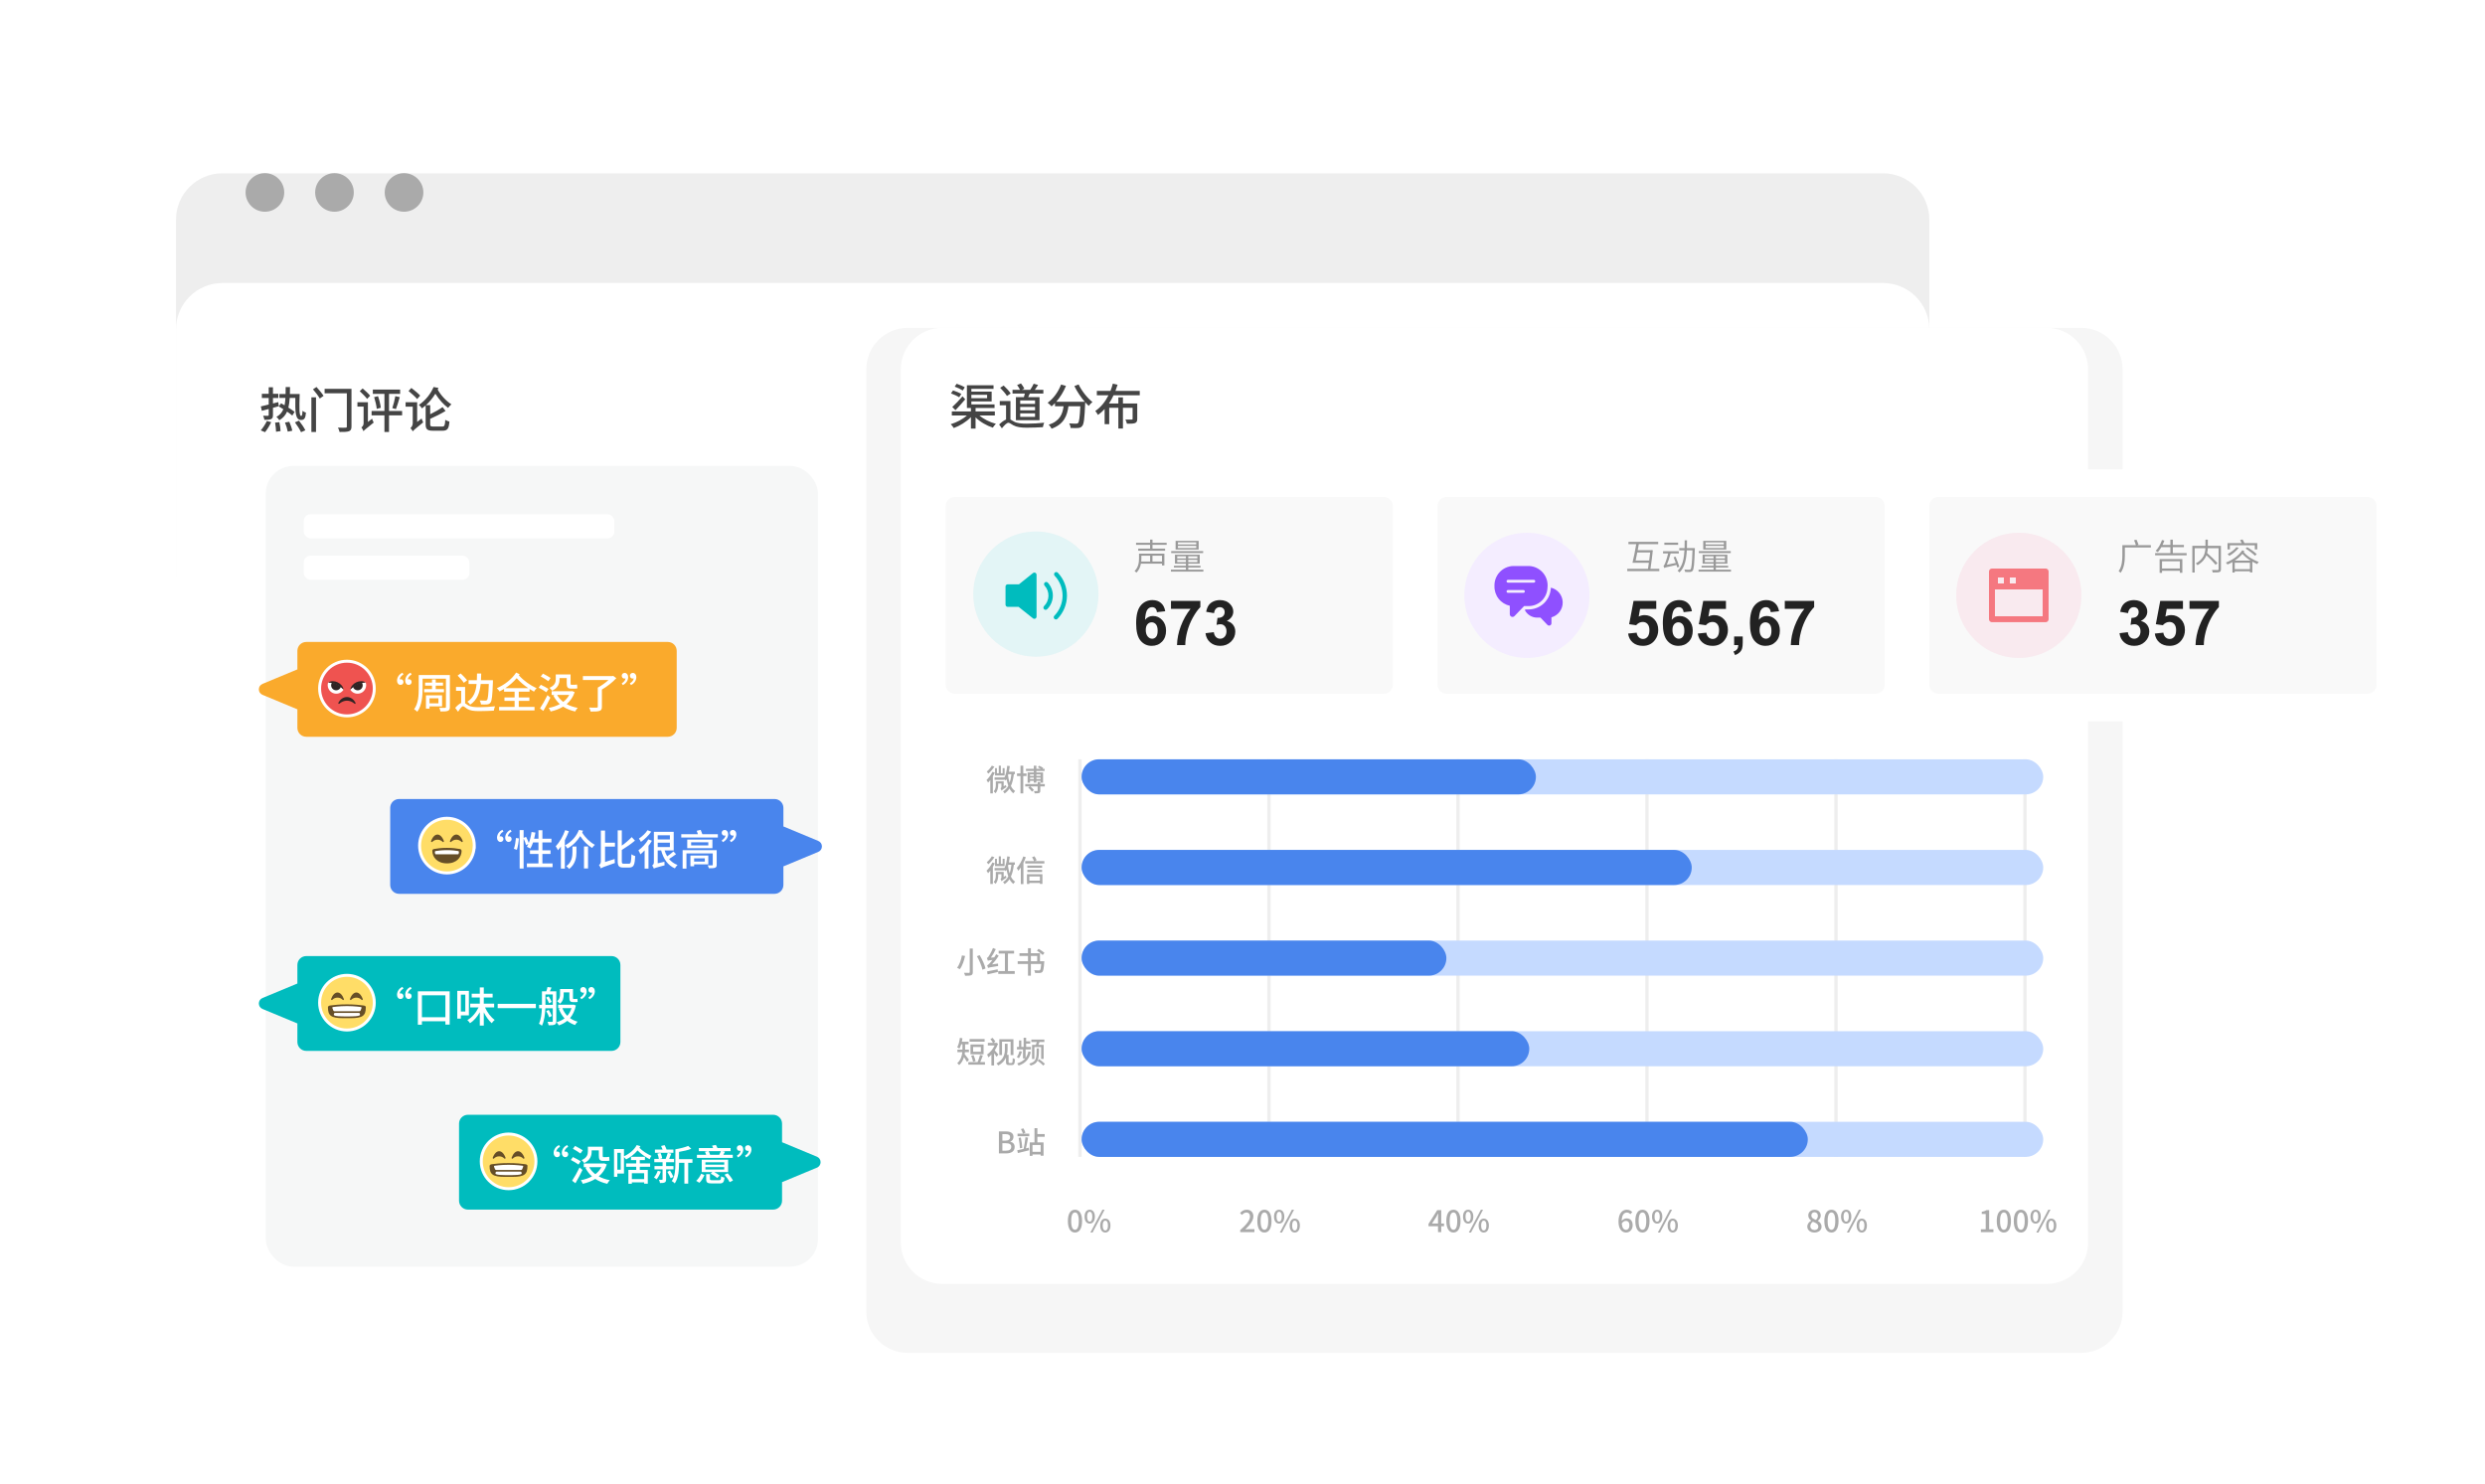 <svg fill="none" xmlns="http://www.w3.org/2000/svg" viewBox="0 0 720 430" class="design-iconfont">
  <g filter="url(#j30xhgk4o__filter0_d_694_6485)">
    <path d="M545.563 39H64.437C57.016 39 51 45.005 51 52.412V154.119C51 161.526 57.016 167.531 64.437 167.531H545.563C552.984 167.531 559 161.526 559 154.119V52.412C559 45.005 552.984 39 545.563 39Z" fill="#EEE"/>
  </g>
  <path d="M76.754 61.349C79.846 61.349 82.353 58.847 82.353 55.761C82.353 52.675 79.846 50.173 76.754 50.173C73.662 50.173 71.155 52.675 71.155 55.761C71.155 58.847 73.662 61.349 76.754 61.349Z" fill="#AAA"/>
  <path d="M96.91 61.349C100.002 61.349 102.509 58.847 102.509 55.761C102.509 52.675 100.002 50.173 96.91 50.173C93.818 50.173 91.311 52.675 91.311 55.761C91.311 58.847 93.818 61.349 96.91 61.349Z" fill="#AAA"/>
  <path d="M117.065 61.349C120.157 61.349 122.664 58.847 122.664 55.761C122.664 52.675 120.157 50.173 117.065 50.173C113.973 50.173 111.466 52.675 111.466 55.761C111.466 58.847 113.973 61.349 117.065 61.349Z" fill="#AAA"/>
  <g filter="url(#j30xhgk4o__filter1_d_694_6485)">
    <path d="M545.563 72H64.437C57.016 72 51 78.005 51 85.412V378C51 385.407 57.016 391.412 64.437 391.412H545.563C552.984 391.412 559 385.407 559 378V85.412C559 78.005 552.984 72 545.563 72Z" fill="#fff"/>
  </g>
  <path d="M79.704 122.46L80.936 122.32C81.118 123.16 81.272 124.252 81.286 124.91L79.984 125.092C79.97 124.42 79.872 123.314 79.704 122.46ZM82.574 122.432L83.82 122.208C84.184 123.034 84.562 124.112 84.688 124.798L83.372 125.064C83.26 124.378 82.924 123.272 82.574 122.432ZM85.458 122.376L86.62 121.886C87.306 122.726 88.104 123.902 88.468 124.672L87.222 125.232C86.9 124.476 86.116 123.272 85.458 122.376ZM77.324 121.984L78.584 122.32C78.122 123.314 77.408 124.476 76.792 125.218L75.546 124.7C76.148 124.042 76.862 122.95 77.324 121.984ZM77.856 112.198H79.088V114.102H80.642V115.32H79.088V116.902L80.628 116.51L80.782 117.7L79.088 118.162V120.262C79.088 120.906 78.962 121.228 78.556 121.424C78.15 121.62 77.534 121.648 76.61 121.648C76.568 121.312 76.4 120.808 76.246 120.458C76.848 120.486 77.436 120.486 77.618 120.486C77.8 120.472 77.856 120.43 77.856 120.248V118.498L75.868 119.03L75.574 117.756C76.204 117.616 76.988 117.434 77.856 117.21V115.32H75.868V114.102H77.856V112.198ZM82.77 112.156H84.03L83.988 114.172H86.83C86.69 118.344 86.662 120.528 87.278 120.528C87.502 120.528 87.6 120.136 87.642 119.044C87.908 119.254 88.356 119.464 88.65 119.562C88.524 121.214 88.146 121.69 87.236 121.69C85.514 121.69 85.528 119.268 85.57 115.292H83.946C83.876 116.356 83.764 117.28 83.554 118.106C84.268 118.554 84.926 118.988 85.36 119.338L84.688 120.402C84.324 120.08 83.778 119.688 83.176 119.268C82.714 120.304 82.014 121.13 80.922 121.76C80.768 121.466 80.39 121.018 80.096 120.794C81.09 120.234 81.706 119.506 82.098 118.568C81.65 118.274 81.202 118.008 80.796 117.77L81.426 116.846L82.448 117.434C82.574 116.79 82.658 116.09 82.7 115.292H80.95V114.172H82.742L82.77 112.156ZM90.68 112.8L91.702 112.128C92.416 112.912 93.326 114.004 93.746 114.704L92.654 115.474C92.262 114.76 91.394 113.612 90.68 112.8ZM90.218 115.124H91.562V125.162H90.218V115.124ZM94.054 112.674H101.838V123.552C101.838 124.35 101.656 124.728 101.124 124.938C100.578 125.148 99.71 125.176 98.38 125.162C98.324 124.812 98.114 124.238 97.918 123.902C98.856 123.944 99.85 123.944 100.13 123.916C100.41 123.916 100.494 123.832 100.494 123.552V113.948H94.054V112.674ZM114.536 114.788L115.824 115.068C115.474 116.258 115.082 117.644 114.718 118.526L113.668 118.246C113.99 117.322 114.368 115.824 114.536 114.788ZM108.404 115.068L109.524 114.788C109.916 115.866 110.238 117.238 110.336 118.148L109.16 118.47C109.076 117.546 108.754 116.146 108.404 115.068ZM104.232 113.346L105.072 112.548C105.814 113.178 106.794 114.074 107.242 114.662L106.36 115.586C105.926 114.97 104.974 114.032 104.232 113.346ZM108.026 112.87H115.936V114.13H112.716V119.086H116.51V120.346H112.716V125.162H111.386V120.346H107.662V119.086H111.386V114.13H108.026V112.87ZM103.56 116.538H106.598V122.264L107.802 121.312C107.914 121.662 108.124 122.18 108.278 122.432C105.94 124.322 105.534 124.63 105.31 124.938C105.212 124.63 104.918 124.084 104.708 123.832C104.974 123.664 105.352 123.258 105.352 122.656V117.812H103.56V116.538ZM118.372 113.29L119.184 112.408C120.038 113.066 121.2 114.004 121.746 114.62L120.864 115.628C120.346 114.998 119.226 113.99 118.372 113.29ZM128.228 117.952L129.096 119.072C127.78 119.884 126.03 120.752 124.644 121.354V122.936C124.644 123.496 124.784 123.594 125.568 123.594C125.932 123.594 127.654 123.594 128.116 123.594C128.802 123.594 128.914 123.3 129.012 121.648C129.306 121.858 129.852 122.082 130.216 122.152C130.048 124.224 129.67 124.798 128.2 124.798C127.836 124.798 125.806 124.798 125.456 124.798C123.79 124.798 123.328 124.378 123.328 122.936V117.476C122.992 117.77 122.642 118.05 122.264 118.33C122.068 118.008 121.662 117.532 121.368 117.322C123.51 115.866 124.91 113.836 125.624 112.142L127.038 112.394L126.814 112.87C127.696 114.508 129.32 116.244 130.79 117.154C130.482 117.392 130.062 117.868 129.838 118.19C128.536 117.252 127.15 115.698 126.142 114.074C125.442 115.222 124.546 116.37 123.412 117.392H124.644V120.024C125.876 119.436 127.29 118.638 128.228 117.952ZM117.518 116.552H120.864V122.264L122.152 121.256C122.264 121.62 122.474 122.124 122.614 122.376C120.234 124.308 119.828 124.658 119.604 124.98C119.478 124.714 119.128 124.238 118.918 124.042C119.184 123.818 119.59 123.328 119.59 122.614V117.826H117.518V116.552Z" fill="#444"/>
  <g filter="url(#j30xhgk4o__filter2_d_694_6485)">
    <path d="M603 85H263C256.373 85 251 90.373 251 97V370C251 376.627 256.373 382 263 382H603C609.627 382 615 376.627 615 370V97C615 90.373 609.627 85 603 85Z" fill="#F6F6F6"/>
  </g>
  <path d="M593 95H273C266.373 95 261 100.373 261 107V360C261 366.627 266.373 372 273 372H593C599.627 372 605 366.627 605 360V107C605 100.373 599.627 95 593 95Z" fill="#fff"/>
  <rect x="264" y="136" width="434" height="73" rx="9" fill="#fff"/>
  <path d="M275.532 113.981L276.134 113.127C276.918 113.365 277.982 113.799 278.528 114.149L277.912 115.115C277.394 114.751 276.344 114.275 275.532 113.981ZM276.61 112.021L277.184 111.195C277.968 111.433 279.004 111.881 279.536 112.231L278.948 113.141C278.43 112.791 277.408 112.301 276.61 112.021ZM275.91 117.929C276.708 117.215 277.898 115.969 278.878 114.835L279.662 115.703C278.78 116.753 277.744 117.901 276.834 118.853L275.91 117.929ZM287.866 111.629V112.665H281.44V113.477H287.32V116.305H281.44V117.187H288.16V118.223H282.658V119.217H288.244V120.379H283.778C284.982 121.443 286.816 122.339 288.552 122.801C288.258 123.067 287.852 123.585 287.656 123.907C285.878 123.333 283.974 122.241 282.658 120.925V124.187H281.314V120.855C280.012 122.213 278.122 123.375 276.344 124.019C276.148 123.683 275.742 123.179 275.462 122.913C277.142 122.409 278.948 121.471 280.152 120.379H275.784V119.217H281.314V118.223H280.152V111.629H287.866ZM281.44 114.387V115.381H286.004V114.387H281.44ZM289.784 112.357L290.806 111.713C291.534 112.385 292.43 113.351 292.836 114.009L291.758 114.737C291.38 114.093 290.512 113.085 289.784 112.357ZM295.594 117.901V118.895H299.892V117.901H295.594ZM295.594 119.777V120.785H299.892V119.777H295.594ZM295.594 116.025V117.019H299.892V116.025H295.594ZM294.348 115.073H296.658C296.756 114.751 296.854 114.373 296.938 114.037H293.368V112.959H295.552C295.356 112.539 295.02 111.979 294.698 111.559L295.818 111.097C296.182 111.559 296.616 112.203 296.798 112.623L296.042 112.959H298.492C298.856 112.427 299.276 111.699 299.5 111.181L300.774 111.545C300.466 112.021 300.13 112.525 299.822 112.959H302.3V114.037H298.366C298.212 114.401 298.058 114.765 297.904 115.073H301.194V121.751H294.348V115.073ZM292.766 116.193V121.555C293.046 121.695 293.368 121.933 293.83 122.171C294.754 122.661 296 122.759 297.512 122.759C299.066 122.759 301.18 122.647 302.538 122.479C302.398 122.815 302.202 123.403 302.174 123.767C301.194 123.837 298.828 123.921 297.47 123.921C295.804 123.921 294.6 123.753 293.592 123.221C292.976 122.885 292.528 122.493 292.192 122.493C291.688 122.493 290.974 123.263 290.288 124.103L289.49 122.997C290.162 122.339 290.876 121.807 291.492 121.555V117.425H289.672V116.193H292.766ZM312.52 111.391C313.374 113.239 315.068 115.339 316.524 116.487C316.188 116.739 315.698 117.243 315.46 117.607C315.124 117.299 314.774 116.949 314.438 116.557L314.41 117.005C314.228 121.247 314.046 122.871 313.556 123.431C313.248 123.823 312.898 123.949 312.394 124.005C311.918 124.047 311.078 124.047 310.21 124.005C310.182 123.613 310.014 123.039 309.776 122.675C310.63 122.745 311.442 122.745 311.778 122.745C312.044 122.745 312.212 122.717 312.352 122.577C312.688 122.241 312.856 120.925 313.01 117.719H309.566C309.202 120.435 308.278 122.913 304.694 124.215C304.54 123.879 304.162 123.347 303.854 123.067C307.102 122.003 307.858 119.945 308.166 117.719H305.674V116.795C305.352 117.145 305.016 117.453 304.68 117.733C304.428 117.453 303.868 116.935 303.546 116.697C305.198 115.507 306.626 113.547 307.438 111.419L308.852 111.811C308.166 113.519 307.158 115.129 306.038 116.403H314.298C313.164 115.101 312.044 113.435 311.288 111.867L312.52 111.391ZM322.432 111.153L323.804 111.475C323.622 112.063 323.412 112.665 323.188 113.253H330.23V114.527H322.642C322.264 115.353 321.816 116.151 321.312 116.907H324.028V115.143H325.358V116.907H329.502V121.359C329.502 122.017 329.362 122.367 328.872 122.577C328.396 122.759 327.64 122.787 326.506 122.773C326.45 122.409 326.254 121.905 326.072 121.569C326.856 121.597 327.654 121.597 327.864 121.583C328.088 121.583 328.158 121.527 328.158 121.345V118.153H325.358V124.173H324.028V118.153H321.382V122.899H320.052V118.517C319.478 119.161 318.834 119.735 318.12 120.225C317.952 119.903 317.602 119.371 317.35 119.077C318.988 117.985 320.262 116.333 321.172 114.527H317.798V113.253H321.746C322.026 112.553 322.25 111.853 322.432 111.153Z" fill="#444"/>
  <path d="M400.961 144H276.591C275.16 144 274 145.16 274 146.591V198.412C274 199.843 275.16 201.003 276.591 201.003H400.961C402.392 201.003 403.552 199.843 403.552 198.412V146.591C403.552 145.16 402.392 144 400.961 144Z" fill="#F9F9F9"/>
  <path d="M300.137 190.275C310.154 190.275 318.275 182.154 318.275 172.137C318.275 162.12 310.154 154 300.137 154C290.12 154 282 162.12 282 172.137C282 182.154 290.12 190.275 300.137 190.275Z" fill="#14CDD9" fill-opacity=".1"/>
  <path d="M295.24 169.298L299.297 166.042C299.391 165.967 299.504 165.92 299.623 165.907C299.743 165.893 299.863 165.914 299.971 165.966C300.079 166.019 300.171 166.1 300.234 166.202C300.298 166.304 300.331 166.422 300.33 166.542V178.665C300.331 178.785 300.297 178.902 300.234 179.004C300.17 179.106 300.08 179.187 299.972 179.24C299.864 179.292 299.743 179.312 299.624 179.299C299.505 179.286 299.392 179.239 299.298 179.165L295.129 175.837H291.976C291.893 175.837 291.81 175.82 291.733 175.788C291.656 175.756 291.586 175.71 291.527 175.651C291.468 175.591 291.421 175.521 291.389 175.444C291.357 175.367 291.34 175.284 291.34 175.201V169.936C291.34 169.852 291.357 169.77 291.389 169.692C291.421 169.615 291.468 169.545 291.527 169.486C291.586 169.427 291.656 169.38 291.733 169.348C291.81 169.316 291.893 169.3 291.976 169.3L295.24 169.298ZM303.393 176.518C303.334 176.576 303.263 176.622 303.186 176.654C303.109 176.685 303.026 176.7 302.942 176.7C302.859 176.699 302.776 176.682 302.7 176.649C302.623 176.616 302.553 176.569 302.495 176.509C302.436 176.45 302.39 176.379 302.359 176.302C302.328 176.225 302.312 176.142 302.313 176.058C302.314 175.975 302.331 175.892 302.364 175.816C302.396 175.739 302.444 175.669 302.503 175.611C303.29 174.838 303.748 173.791 303.779 172.688C303.811 171.586 303.415 170.514 302.673 169.697C302.614 169.636 302.568 169.563 302.537 169.484C302.507 169.404 302.492 169.319 302.495 169.234C302.498 169.149 302.518 169.066 302.554 168.988C302.589 168.911 302.64 168.842 302.703 168.784C302.766 168.727 302.84 168.683 302.92 168.655C303.001 168.627 303.086 168.615 303.171 168.62C303.256 168.626 303.339 168.648 303.415 168.686C303.491 168.724 303.559 168.777 303.614 168.842C304.576 169.902 305.091 171.293 305.05 172.724C305.009 174.154 304.416 175.514 303.394 176.517L303.393 176.518ZM306.414 179.274C306.357 179.338 306.288 179.39 306.21 179.426C306.132 179.463 306.048 179.483 305.962 179.486C305.876 179.489 305.791 179.475 305.711 179.444C305.631 179.413 305.558 179.366 305.496 179.307C305.435 179.247 305.386 179.175 305.353 179.096C305.32 179.017 305.303 178.932 305.304 178.846C305.304 178.76 305.322 178.675 305.357 178.596C305.391 178.518 305.441 178.447 305.503 178.388C307.003 176.845 307.849 174.783 307.866 172.631C307.883 170.48 307.069 168.405 305.593 166.839C305.531 166.779 305.482 166.707 305.449 166.628C305.415 166.549 305.398 166.463 305.399 166.377C305.399 166.291 305.417 166.206 305.452 166.127C305.486 166.048 305.536 165.977 305.599 165.918C305.662 165.859 305.736 165.813 305.816 165.784C305.897 165.754 305.983 165.741 306.069 165.746C306.155 165.751 306.239 165.773 306.317 165.811C306.394 165.849 306.462 165.902 306.518 165.968C308.218 167.772 309.157 170.162 309.138 172.641C309.12 175.12 308.145 177.496 306.418 179.274H306.414Z" fill="#00BCBE"/>
  <path d="M333.221 156.352H333.925V157.264H338.03V157.865H333.925V158.964H337.574V159.565H329.78V158.964H333.221V157.865H329.158V157.264H333.221V156.352ZM330.018 160.425H337.366V163.835H336.672V163.306H330.567C330.402 164.229 330.028 165.193 329.261 165.929C329.158 165.794 328.878 165.555 328.733 165.452C329.852 164.374 330.018 162.902 330.018 161.804V160.425ZM336.672 162.695V161.016H333.915V162.695H336.672ZM330.661 162.695H333.231V161.016H330.702V161.804C330.702 162.083 330.692 162.384 330.661 162.695ZM341.294 158.176V158.788H346.601V158.176H341.294ZM341.294 157.15V157.751H346.601V157.15H341.294ZM340.621 156.715H347.295V159.233H340.621V156.715ZM339.335 159.689H348.601V160.239H339.335V159.689ZM341.087 162.229V162.871H343.605V162.229H341.087ZM344.279 162.229V162.871H346.922V162.229H344.279ZM341.087 161.182V161.793H343.605V161.182H341.087ZM344.279 161.182V161.793H346.922V161.182H344.279ZM339.263 165.068H343.605V164.426H340.133V163.928H343.605V163.317H340.434V160.726H347.606V163.317H344.279V163.928H347.834V164.426H344.279V165.068H348.663V165.618H339.263V165.068Z" fill="#999"/>
  <path d="M337.613 177.106L335.204 177.372C335.145 176.876 334.992 176.51 334.744 176.274C334.496 176.038 334.174 175.92 333.778 175.92C333.253 175.92 332.807 176.156 332.441 176.628C332.081 177.101 331.854 178.084 331.759 179.577C332.379 178.845 333.15 178.479 334.071 178.479C335.11 178.479 335.998 178.875 336.736 179.666C337.48 180.457 337.852 181.478 337.852 182.73C337.852 184.058 337.463 185.124 336.683 185.927C335.904 186.73 334.903 187.132 333.681 187.132C332.37 187.132 331.293 186.624 330.449 185.608C329.604 184.587 329.182 182.916 329.182 180.596C329.182 178.216 329.622 176.501 330.502 175.45C331.381 174.399 332.524 173.874 333.929 173.874C334.915 173.874 335.73 174.151 336.373 174.706C337.023 175.256 337.436 176.056 337.613 177.106ZM331.972 182.535C331.972 183.344 332.158 183.97 332.53 184.413C332.902 184.85 333.327 185.068 333.805 185.068C334.266 185.068 334.649 184.888 334.956 184.528C335.263 184.168 335.417 183.577 335.417 182.757C335.417 181.912 335.251 181.295 334.921 180.906C334.59 180.51 334.177 180.312 333.681 180.312C333.203 180.312 332.798 180.501 332.468 180.879C332.137 181.251 331.972 181.803 331.972 182.535ZM339.278 176.416V174.104H347.789V175.911C347.086 176.602 346.372 177.594 345.646 178.887C344.919 180.18 344.364 181.555 343.981 183.013C343.603 184.466 343.417 185.765 343.423 186.91H341.023C341.064 185.115 341.433 183.285 342.13 181.419C342.832 179.554 343.768 177.886 344.937 176.416H339.278ZM349.285 183.465L351.694 183.173C351.771 183.787 351.978 184.256 352.314 184.581C352.651 184.906 353.058 185.068 353.536 185.068C354.05 185.068 354.481 184.873 354.829 184.484C355.184 184.094 355.361 183.568 355.361 182.907C355.361 182.281 355.192 181.785 354.856 181.419C354.519 181.053 354.109 180.87 353.625 180.87C353.306 180.87 352.925 180.932 352.483 181.056L352.757 179.028C353.43 179.046 353.944 178.901 354.298 178.594C354.652 178.281 354.829 177.868 354.829 177.354C354.829 176.918 354.699 176.569 354.44 176.309C354.18 176.05 353.835 175.92 353.404 175.92C352.978 175.92 352.615 176.067 352.314 176.363C352.013 176.658 351.83 177.089 351.765 177.656L349.471 177.266C349.631 176.481 349.87 175.855 350.189 175.388C350.513 174.916 350.962 174.547 351.535 174.281C352.114 174.01 352.76 173.874 353.474 173.874C354.697 173.874 355.677 174.264 356.415 175.043C357.023 175.681 357.327 176.401 357.327 177.204C357.327 178.343 356.704 179.253 355.458 179.932C356.202 180.091 356.795 180.448 357.238 181.003C357.687 181.558 357.911 182.228 357.911 183.013C357.911 184.153 357.495 185.124 356.663 185.927C355.83 186.73 354.794 187.132 353.554 187.132C352.379 187.132 351.405 186.795 350.632 186.122C349.858 185.443 349.409 184.557 349.285 183.465Z" fill="#222"/>
  <path d="M543.469 144H419.099C417.668 144 416.508 145.16 416.508 146.591V198.412C416.508 199.843 417.668 201.003 419.099 201.003H543.469C544.9 201.003 546.06 199.843 546.06 198.412V146.591C546.06 145.16 544.9 144 543.469 144Z" fill="#F9F9F9"/>
  <path d="M442.418 190.643C452.435 190.643 460.555 182.522 460.555 172.505C460.555 162.489 452.435 154.368 442.418 154.368C432.401 154.368 424.281 162.489 424.281 172.505C424.281 182.522 432.401 190.643 442.418 190.643Z" fill="#F4EDFF"/>
  <path d="M449.357 170.262C449.343 170.454 449.322 170.646 449.295 170.838C449.122 172.392 448.392 173.83 447.239 174.886C446.086 175.941 444.589 176.543 443.026 176.578H441.997L441.809 176.778C442.14 177.423 442.641 177.966 443.258 178.349C443.874 178.731 444.583 178.939 445.309 178.95H446.33L448.35 181.058C448.443 181.155 448.563 181.223 448.695 181.251C448.826 181.28 448.964 181.268 449.089 181.218C449.214 181.168 449.321 181.081 449.397 180.97C449.472 180.858 449.513 180.727 449.513 180.592V178.869C450.464 178.608 451.302 178.038 451.894 177.248C452.485 176.457 452.796 175.493 452.777 174.506C452.759 173.519 452.412 172.567 451.792 171.8C451.171 171.032 450.313 170.493 449.352 170.269L449.357 170.262Z" fill="#8F50FF"/>
  <path d="M448.332 170.7C448.377 170.402 448.401 170.101 448.402 169.8C448.454 168.319 447.917 166.878 446.91 165.791C445.902 164.705 444.506 164.061 443.025 164H438.38C436.9 164.061 435.503 164.705 434.496 165.791C433.489 166.878 432.952 168.319 433.003 169.8C432.961 171.122 433.382 172.417 434.193 173.461C435.005 174.505 436.156 175.233 437.447 175.518V177.965C437.448 178.122 437.495 178.275 437.583 178.405C437.671 178.535 437.795 178.636 437.941 178.695C438.087 178.753 438.247 178.767 438.4 178.734C438.554 178.701 438.694 178.622 438.802 178.509L441.583 175.609H443.025C444.355 175.573 445.625 175.055 446.601 174.152C447.577 173.249 448.193 172.022 448.332 170.7ZM436.885 168.007H444.442C444.545 168.014 444.641 168.06 444.711 168.135C444.781 168.21 444.82 168.309 444.82 168.412C444.82 168.515 444.781 168.614 444.711 168.689C444.641 168.764 444.545 168.81 444.442 168.817H436.885C436.783 168.81 436.687 168.764 436.617 168.689C436.547 168.614 436.508 168.515 436.508 168.412C436.508 168.309 436.547 168.21 436.617 168.135C436.687 168.06 436.783 168.014 436.885 168.007ZM441.422 171.767H436.885C436.783 171.76 436.687 171.714 436.617 171.639C436.547 171.564 436.508 171.465 436.508 171.362C436.508 171.259 436.547 171.16 436.617 171.085C436.687 171.01 436.783 170.964 436.885 170.957H441.422C441.525 170.964 441.621 171.01 441.691 171.085C441.761 171.16 441.8 171.259 441.8 171.362C441.8 171.465 441.761 171.564 441.691 171.639C441.621 171.714 441.525 171.76 441.422 171.767Z" fill="#8F50FF"/>
  <path d="M471.479 164.809H477.479L477.739 163.068H472.992C473.344 161.71 473.79 159.399 474.07 157.679H471.821V157.005H480.444V157.679H474.826L474.505 159.42H478.246L478.371 159.378L478.889 159.441C478.754 160.84 478.464 163.099 478.205 164.809H480.765V165.483H471.479V164.809ZM474.381 160.062C474.225 160.902 474.059 161.731 473.904 162.415H477.832C477.946 161.555 478.049 160.715 478.112 160.062H474.381ZM482.226 157.233H486.216V157.865H482.226V157.233ZM488.113 156.559H488.797C488.797 157.306 488.787 158.052 488.766 158.798H491.067C491.067 158.798 491.057 159.057 491.057 159.161C490.922 163.452 490.787 164.903 490.424 165.359C490.227 165.618 490.02 165.701 489.699 165.732C489.378 165.752 488.808 165.752 488.248 165.711C488.227 165.514 488.155 165.224 488.03 165.027C488.631 165.079 489.191 165.079 489.419 165.079C489.606 165.089 489.72 165.058 489.823 164.944C490.103 164.612 490.248 163.234 490.372 159.461H488.735C488.6 162.021 488.144 164.415 486.61 165.866C486.486 165.711 486.237 165.483 486.061 165.379C487.502 164.073 487.927 161.845 488.051 159.461H486.548V158.798H488.082C488.113 158.052 488.113 157.295 488.113 156.559ZM482.206 164.581V164.571C482.164 164.426 482.06 164.094 481.978 163.918C482.143 163.876 482.278 163.586 482.454 163.192C482.599 162.85 483.045 161.596 483.314 160.353H481.853V159.72H486.413V160.353H484.04C483.771 161.482 483.356 162.685 482.941 163.648L485.543 163.11C485.346 162.55 485.128 161.959 484.911 161.451L485.491 161.296C485.895 162.229 486.362 163.483 486.558 164.208L485.947 164.415L485.74 163.69C482.807 164.343 482.434 164.436 482.206 164.581ZM494.166 158.176V158.788H499.472V158.176H494.166ZM494.166 157.15V157.751H499.472V157.15H494.166ZM493.492 156.715H500.167V159.233H493.492V156.715ZM492.207 159.689H501.473V160.239H492.207V159.689ZM493.958 162.229V162.871H496.477V162.229H493.958ZM497.151 162.229V162.871H499.794V162.229H497.151ZM493.958 161.182V161.793H496.477V161.182H493.958ZM497.151 161.182V161.793H499.794V161.182H497.151ZM492.134 165.068H496.477V164.426H493.005V163.928H496.477V163.317H493.306V160.726H500.478V163.317H497.151V163.928H500.706V164.426H497.151V165.068H501.535V165.618H492.134V165.068Z" fill="#999"/>
  <path d="M471.725 183.571L474.205 183.315C474.275 183.875 474.485 184.321 474.833 184.652C475.182 184.977 475.583 185.139 476.038 185.139C476.557 185.139 476.997 184.929 477.357 184.51C477.717 184.085 477.898 183.447 477.898 182.597C477.898 181.8 477.717 181.204 477.357 180.808C477.003 180.407 476.54 180.206 475.967 180.206C475.253 180.206 474.612 180.522 474.045 181.154L472.026 180.861L473.301 174.104H479.881V176.433H475.188L474.798 178.639C475.353 178.361 475.92 178.222 476.498 178.222C477.602 178.222 478.538 178.624 479.306 179.427C480.073 180.23 480.457 181.272 480.457 182.553C480.457 183.622 480.147 184.575 479.527 185.413C478.683 186.559 477.511 187.132 476.011 187.132C474.813 187.132 473.836 186.81 473.08 186.166C472.324 185.523 471.872 184.658 471.725 183.571ZM490.216 177.106L487.808 177.372C487.748 176.876 487.595 176.51 487.347 176.274C487.099 176.038 486.777 175.92 486.382 175.92C485.856 175.92 485.41 176.156 485.044 176.628C484.684 177.101 484.457 178.084 484.363 179.577C484.982 178.845 485.753 178.479 486.674 178.479C487.713 178.479 488.602 178.875 489.34 179.666C490.084 180.457 490.456 181.478 490.456 182.73C490.456 184.058 490.066 185.124 489.287 185.927C488.507 186.73 487.506 187.132 486.284 187.132C484.974 187.132 483.896 186.624 483.052 185.608C482.208 184.587 481.785 182.916 481.785 180.596C481.785 178.216 482.225 176.501 483.105 175.45C483.985 174.399 485.127 173.874 486.532 173.874C487.518 173.874 488.333 174.151 488.977 174.706C489.626 175.256 490.039 176.056 490.216 177.106ZM484.575 182.535C484.575 183.344 484.761 183.97 485.133 184.413C485.505 184.85 485.93 185.068 486.408 185.068C486.869 185.068 487.253 184.888 487.56 184.528C487.867 184.168 488.02 183.577 488.02 182.757C488.02 181.912 487.855 181.295 487.524 180.906C487.194 180.51 486.78 180.312 486.284 180.312C485.806 180.312 485.402 180.501 485.071 180.879C484.74 181.251 484.575 181.803 484.575 182.535ZM491.917 183.571L494.396 183.315C494.467 183.875 494.677 184.321 495.025 184.652C495.374 184.977 495.775 185.139 496.23 185.139C496.749 185.139 497.189 184.929 497.549 184.51C497.909 184.085 498.089 183.447 498.089 182.597C498.089 181.8 497.909 181.204 497.549 180.808C497.195 180.407 496.732 180.206 496.159 180.206C495.444 180.206 494.804 180.522 494.237 181.154L492.218 180.861L493.493 174.104H500.073V176.433H495.379L494.99 178.639C495.545 178.361 496.112 178.222 496.69 178.222C497.794 178.222 498.73 178.624 499.498 179.427C500.265 180.23 500.649 181.272 500.649 182.553C500.649 183.622 500.339 184.575 499.719 185.413C498.875 186.559 497.703 187.132 496.203 187.132C495.005 187.132 494.027 186.81 493.272 186.166C492.516 185.523 492.064 184.658 491.917 183.571ZM502.447 184.422H504.935V186.202C504.935 186.922 504.873 187.489 504.749 187.902C504.625 188.321 504.389 188.696 504.041 189.027C503.698 189.357 503.261 189.617 502.73 189.806L502.243 188.779C502.745 188.613 503.102 188.386 503.315 188.097C503.527 187.808 503.639 187.412 503.651 186.91H502.447V184.422ZM515.456 177.106L513.047 177.372C512.988 176.876 512.835 176.51 512.587 176.274C512.339 176.038 512.017 175.92 511.622 175.92C511.096 175.92 510.65 176.156 510.284 176.628C509.924 177.101 509.697 178.084 509.602 179.577C510.222 178.845 510.993 178.479 511.914 178.479C512.953 178.479 513.842 178.875 514.58 179.666C515.323 180.457 515.695 181.478 515.695 182.73C515.695 184.058 515.306 185.124 514.526 185.927C513.747 186.73 512.746 187.132 511.524 187.132C510.213 187.132 509.136 186.624 508.292 185.608C507.447 184.587 507.025 182.916 507.025 180.596C507.025 178.216 507.465 176.501 508.345 175.45C509.225 174.399 510.367 173.874 511.772 173.874C512.758 173.874 513.573 174.151 514.216 174.706C514.866 175.256 515.279 176.056 515.456 177.106ZM509.815 182.535C509.815 183.344 510.001 183.97 510.373 184.413C510.745 184.85 511.17 185.068 511.648 185.068C512.109 185.068 512.492 184.888 512.799 184.528C513.106 184.168 513.26 183.577 513.26 182.757C513.26 181.912 513.095 181.295 512.764 180.906C512.433 180.51 512.02 180.312 511.524 180.312C511.046 180.312 510.642 180.501 510.311 180.879C509.98 181.251 509.815 181.803 509.815 182.535ZM517.121 176.416V174.104H525.632V175.911C524.929 176.602 524.215 177.594 523.489 178.887C522.763 180.18 522.208 181.555 521.824 183.013C521.446 184.466 521.26 185.765 521.266 186.91H518.866C518.907 185.115 519.276 183.285 519.973 181.419C520.675 179.554 521.611 177.886 522.78 176.416H517.121Z" fill="#222"/>
  <path d="M685.975 144H561.605C560.174 144 559.014 145.16 559.014 146.591V198.412C559.014 199.843 560.174 201.003 561.605 201.003H685.975C687.406 201.003 688.566 199.843 688.566 198.412V146.591C688.566 145.16 687.406 144 685.975 144Z" fill="#F9F9F9"/>
  <path d="M584.924 190.639C594.941 190.639 603.061 182.519 603.061 172.502C603.061 162.485 594.941 154.364 584.924 154.364C574.907 154.364 566.787 162.485 566.787 172.502C566.787 182.519 574.907 190.639 584.924 190.639Z" fill="#F95D92" fill-opacity=".1"/>
  <path d="M577.15 164.731H592.696C593.175 164.731 593.561 165.118 593.561 165.596V179.414C593.561 179.643 593.47 179.862 593.308 180.024C593.146 180.186 592.927 180.277 592.698 180.278H577.15C576.921 180.278 576.701 180.187 576.539 180.025C576.377 179.863 576.286 179.643 576.286 179.414V165.596C576.286 165.118 576.672 164.731 577.15 164.731ZM591.834 170.778H578.014V178.551H591.834V170.778ZM578.878 167.322V169.049H580.605V167.322H578.878ZM582.334 167.322V169.049H584.061V167.322H582.334Z" fill="#F57880"/>
  <path d="M618.318 156.528L619.023 156.373C619.251 156.839 619.489 157.451 619.603 157.834L619.116 157.959H623.189V158.632H615.655V160.902C615.655 162.425 615.489 164.561 614.411 165.98C614.297 165.835 614.007 165.576 613.851 165.483C614.825 164.156 614.929 162.301 614.929 160.892V157.959H618.847C618.743 157.565 618.515 156.974 618.318 156.528ZM626.413 156.476L627.097 156.642C626.952 157.067 626.765 157.492 626.568 157.896H628.838V156.373H629.553V157.896H632.766V158.539H629.553V160.259H633.553V160.902H624.423V160.259H628.838V158.539H626.226C625.915 159.088 625.563 159.586 625.21 159.99C625.076 159.876 624.754 159.689 624.578 159.606C625.345 158.85 626.008 157.658 626.413 156.476ZM625.729 161.99H632.31V165.97H631.595V165.379H626.423V165.98H625.729V161.99ZM626.423 164.726H631.595V162.633H626.423V164.726ZM635.201 158.155H638.995V156.373H639.699V158.155H643.493V164.923C643.493 165.4 643.379 165.628 643.037 165.752C642.695 165.866 642.052 165.866 641.119 165.866C641.088 165.669 640.974 165.359 640.881 165.151C641.638 165.182 642.342 165.182 642.55 165.172C642.757 165.162 642.809 165.099 642.809 164.923V158.839H639.689C639.668 159.285 639.617 159.762 639.492 160.249C640.56 161.161 641.845 162.415 642.498 163.192L641.928 163.648C641.378 162.923 640.28 161.804 639.295 160.892C638.901 161.907 638.145 162.913 636.704 163.762C636.601 163.617 636.373 163.369 636.207 163.244C638.559 161.969 638.932 160.228 638.984 158.839H635.885V165.897H635.201V158.155ZM647.98 158.539L648.633 158.746C647.939 159.648 646.882 160.508 645.928 161.057C645.825 160.923 645.586 160.653 645.431 160.518C646.384 160.042 647.369 159.306 647.98 158.539ZM650.644 158.943L651.1 158.539C652.064 159.109 653.266 159.98 653.857 160.56L653.359 161.037C652.789 160.436 651.618 159.544 650.644 158.943ZM649.68 159.43L650.281 159.71L650.095 159.98C651.266 161.348 652.758 162.166 654.448 162.85C654.282 162.996 654.085 163.234 653.992 163.441C653.505 163.224 653.038 162.985 652.592 162.736V165.846H651.888V165.524H647.493V165.887H646.82V162.85C646.353 163.12 645.866 163.358 645.379 163.566C645.275 163.389 645.089 163.151 644.923 163.006C646.84 162.28 648.685 160.964 649.68 159.43ZM647.493 164.903H651.888V163.047H647.493V164.903ZM647.504 162.425H652.064C651.214 161.897 650.426 161.275 649.711 160.467C649.1 161.203 648.343 161.866 647.504 162.425ZM649.048 156.487L649.753 156.311C649.96 156.632 650.167 157.036 650.292 157.357H654.012V159.182H653.308V158H646.084V159.182H645.4V157.357H649.494C649.369 157.078 649.203 156.756 649.048 156.487Z" fill="#999"/>
  <path d="M614.108 183.465L616.517 183.173C616.594 183.787 616.8 184.256 617.137 184.581C617.474 184.906 617.881 185.068 618.359 185.068C618.873 185.068 619.304 184.873 619.652 184.484C620.006 184.094 620.183 183.568 620.183 182.907C620.183 182.281 620.015 181.785 619.679 181.419C619.342 181.053 618.932 180.87 618.448 180.87C618.129 180.87 617.748 180.932 617.305 181.056L617.58 179.028C618.253 179.046 618.766 178.901 619.121 178.594C619.475 178.281 619.652 177.868 619.652 177.354C619.652 176.918 619.522 176.569 619.262 176.309C619.003 176.05 618.657 175.92 618.226 175.92C617.801 175.92 617.438 176.067 617.137 176.363C616.836 176.658 616.653 177.089 616.588 177.656L614.294 177.266C614.454 176.481 614.693 175.855 615.012 175.388C615.336 174.916 615.785 174.547 616.358 174.281C616.936 174.01 617.583 173.874 618.297 173.874C619.519 173.874 620.499 174.264 621.237 175.043C621.845 175.681 622.15 176.401 622.15 177.204C622.15 178.343 621.527 179.253 620.281 179.932C621.025 180.091 621.618 180.448 622.061 181.003C622.51 181.558 622.734 182.228 622.734 183.013C622.734 184.153 622.318 185.124 621.485 185.927C620.653 186.73 619.617 187.132 618.377 187.132C617.202 187.132 616.228 186.795 615.454 186.122C614.681 185.443 614.232 184.557 614.108 183.465ZM624.328 183.571L626.808 183.315C626.879 183.875 627.088 184.321 627.437 184.652C627.785 184.977 628.186 185.139 628.641 185.139C629.161 185.139 629.6 184.929 629.961 184.51C630.321 184.085 630.501 183.447 630.501 182.597C630.501 181.8 630.321 181.204 629.961 180.808C629.606 180.407 629.143 180.206 628.57 180.206C627.856 180.206 627.215 180.522 626.648 181.154L624.629 180.861L625.905 174.104H632.485V176.433H627.791L627.401 178.639C627.956 178.361 628.523 178.222 629.102 178.222C630.206 178.222 631.141 178.624 631.909 179.427C632.676 180.23 633.06 181.272 633.06 182.553C633.06 183.622 632.75 184.575 632.13 185.413C631.286 186.559 630.114 187.132 628.614 187.132C627.416 187.132 626.439 186.81 625.683 186.166C624.927 185.523 624.476 184.658 624.328 183.571ZM634.389 176.416V174.104H642.899V175.911C642.197 176.602 641.482 177.594 640.756 178.887C640.03 180.18 639.475 181.555 639.091 183.013C638.713 184.466 638.527 185.765 638.533 186.91H636.133C636.175 185.115 636.544 183.285 637.24 181.419C637.943 179.554 638.879 177.886 640.048 176.416H634.389Z" fill="#222"/>
  <path d="M287.367 221.852L288.111 222.129C287.661 222.855 286.969 223.65 286.338 224.169C286.243 224.005 286.044 223.694 285.914 223.547C286.459 223.114 287.064 222.414 287.367 221.852ZM288.526 226.383H290.808V227.827L291.431 227.463C291.466 227.645 291.552 227.913 291.613 228.043C290.514 228.752 290.316 228.933 290.186 229.098C290.143 228.916 290.004 228.588 289.892 228.423C290.013 228.354 290.151 228.198 290.151 227.853V227.023H289.217V227.394C289.217 228.147 289.079 229.15 288.431 229.841C288.335 229.694 288.05 229.4 287.912 229.297C288.448 228.726 288.526 227.974 288.526 227.386V226.383ZM292.157 224.308L292.062 224.619C292.166 225.397 292.313 226.132 292.529 226.798C292.78 226.08 292.935 225.25 293.039 224.308H292.157ZM288.171 225.25H291.033C291.474 224.368 291.708 223.132 291.837 221.869L292.59 221.982C292.52 222.535 292.434 223.088 292.322 223.607H294.042V224.308H293.748C293.593 225.665 293.333 226.798 292.901 227.732C293.212 228.371 293.619 228.882 294.137 229.201C293.973 229.348 293.731 229.651 293.61 229.85C293.143 229.513 292.78 229.046 292.486 228.475C292.123 229.037 291.656 229.513 291.076 229.91C290.999 229.755 290.765 229.452 290.627 229.314C291.293 228.899 291.777 228.354 292.14 227.68C291.932 227.092 291.768 226.426 291.647 225.717C291.561 225.881 291.483 226.037 291.388 226.184C291.319 226.08 291.189 225.916 291.068 225.769V225.942H288.171V225.25ZM288.301 222.57H288.846V224.039H289.39V221.861H289.996V224.039H290.506V222.57H291.076V224.697H288.301V222.57ZM287.531 223.633L288.249 223.884C288.085 224.23 287.886 224.584 287.67 224.93V229.876H286.926V226.011C286.71 226.288 286.502 226.538 286.286 226.754C286.2 226.582 285.966 226.192 285.828 226.028C286.459 225.423 287.116 224.515 287.531 223.633ZM297.734 223.815H299.533V223.391H297.267V222.76H299.533V221.852H300.276V222.76H301.539C301.288 222.604 300.977 222.431 300.717 222.302L301.089 221.869C301.487 222.033 302.006 222.31 302.265 222.509L302.066 222.76H302.654V223.391H300.276V223.815H302.213V226.798H301.478V226.262H300.276V226.763H299.533V226.262H298.435V226.798H297.734V223.815ZM299.533 225.319H298.435V225.743H299.533V225.319ZM300.276 225.319V225.743H301.478V225.319H300.276ZM299.533 224.809V224.385H298.435V224.809H299.533ZM300.276 224.809H301.478V224.385H300.276V224.809ZM297.916 228.216L298.409 227.861H297.051V227.178H300.639V226.582H301.418V227.178H302.715V227.861H301.418V229.089C301.418 229.469 301.349 229.66 301.072 229.772C300.795 229.876 300.389 229.876 299.792 229.876C299.758 229.668 299.654 229.4 299.559 229.201C299.965 229.21 300.371 229.21 300.493 229.21C300.614 229.201 300.639 229.175 300.639 229.072V227.861H298.521C298.919 228.172 299.368 228.613 299.585 228.925L298.997 229.374C298.789 229.046 298.322 228.553 297.916 228.216ZM295.676 221.861H296.481V224.1H297.423V224.844H296.481V229.885H295.676V224.844H294.665V224.1H295.676V221.861Z" fill="#AAA"/>
  <path d="M287.367 248.111L288.111 248.387C287.661 249.114 286.969 249.909 286.338 250.428C286.243 250.264 286.044 249.952 285.914 249.805C286.459 249.373 287.064 248.673 287.367 248.111ZM288.526 252.641H290.808V254.085L291.431 253.722C291.466 253.904 291.552 254.172 291.613 254.302C290.514 255.011 290.316 255.192 290.186 255.356C290.143 255.175 290.004 254.846 289.892 254.682C290.013 254.613 290.151 254.457 290.151 254.111V253.281H289.217V253.653C289.217 254.405 289.079 255.408 288.431 256.1C288.335 255.953 288.05 255.659 287.912 255.555C288.448 254.985 288.526 254.232 288.526 253.644V252.641ZM292.157 250.566L292.062 250.878C292.166 251.656 292.313 252.391 292.529 253.056C292.78 252.339 292.935 251.509 293.039 250.566H292.157ZM288.171 251.509H291.033C291.474 250.627 291.708 249.39 291.837 248.128L292.59 248.24C292.52 248.794 292.434 249.347 292.322 249.866H294.042V250.566H293.748C293.593 251.924 293.333 253.056 292.901 253.99C293.212 254.63 293.619 255.14 294.137 255.46C293.973 255.607 293.731 255.91 293.61 256.109C293.143 255.771 292.78 255.305 292.486 254.734C292.123 255.296 291.656 255.771 291.076 256.169C290.999 256.014 290.765 255.711 290.627 255.573C291.293 255.158 291.777 254.613 292.14 253.938C291.932 253.35 291.768 252.685 291.647 251.976C291.561 252.14 291.483 252.296 291.388 252.443C291.319 252.339 291.189 252.175 291.068 252.028V252.2H288.171V251.509ZM288.301 248.828H288.846V250.298H289.39V248.119H289.996V250.298H290.506V248.828H291.076V250.955H288.301V248.828ZM287.531 249.892L288.249 250.143C288.085 250.488 287.886 250.843 287.67 251.189V256.135H286.926V252.27C286.71 252.546 286.502 252.797 286.286 253.013C286.2 252.84 285.966 252.451 285.828 252.287C286.459 251.682 287.116 250.774 287.531 249.892ZM297.665 250.782H301.936V251.44H297.665V250.782ZM297.665 252.019H301.936V252.676H297.665V252.019ZM297.544 253.299H302.032V256.109H301.305V255.832H298.244V256.135H297.544V253.299ZM298.244 255.166H301.305V253.964H298.244V255.166ZM299.023 248.379L299.723 248.111C299.965 248.465 300.233 248.932 300.354 249.243L299.749 249.511H302.594V250.186H297.043V249.511H299.619C299.49 249.191 299.247 248.725 299.023 248.379ZM296.489 248.154L297.215 248.37C297.025 248.923 296.792 249.477 296.524 250.013V256.169H295.772V251.327C295.538 251.69 295.287 252.019 295.037 252.304C294.959 252.123 294.734 251.699 294.596 251.517C295.356 250.687 296.065 249.425 296.489 248.154Z" fill="#AAA"/>
  <path d="M280.969 274.823H281.859V281.654C281.859 282.199 281.721 282.432 281.375 282.571C281.021 282.709 280.459 282.726 279.637 282.726C279.585 282.493 279.438 282.104 279.3 281.87C279.914 281.896 280.545 281.896 280.727 281.888C280.908 281.879 280.969 281.827 280.969 281.654V274.823ZM283.052 277.054L283.848 276.76C284.583 277.979 285.309 279.562 285.534 280.617L284.643 280.971C284.453 279.933 283.77 278.308 283.052 277.054ZM278.703 276.829L279.628 276.985C279.343 278.273 278.85 279.856 278.089 280.815C277.89 280.677 277.527 280.478 277.303 280.383C278.037 279.484 278.504 277.979 278.703 276.829ZM285.992 281.464C286.77 281.334 287.946 281.092 289.062 280.859L289.148 281.628C288.093 281.87 286.987 282.112 286.139 282.311L285.992 281.464ZM286.217 278.368C286.174 278.196 286.036 277.798 285.94 277.573C286.113 277.53 286.269 277.348 286.476 277.063C286.675 276.786 287.324 275.705 287.704 274.676L288.526 275.014C288.128 275.878 287.618 276.76 287.09 277.469L288.085 277.383C288.284 277.089 288.482 276.777 288.647 276.466L289.373 276.933C288.811 277.824 288.137 278.697 287.436 279.423L289.166 279.181C289.148 279.397 289.166 279.717 289.2 279.899C286.848 280.262 286.502 280.349 286.286 280.461C286.243 280.297 286.105 279.89 286.01 279.674C286.226 279.631 286.433 279.423 286.727 279.121C286.883 278.974 287.194 278.611 287.549 278.144C286.58 278.247 286.364 278.299 286.217 278.368ZM289.226 281.36H291.163V276.293H289.356V275.472H293.817V276.293H292.045V281.36H294.008V282.182H289.226V281.36ZM300.441 275.463L300.916 274.918C301.47 275.247 302.248 275.757 302.628 276.086L302.118 276.708C301.764 276.362 301.003 275.826 300.441 275.463ZM295.382 276.19H297.847V274.728H298.685V276.19H301.323V278.524H302.585C302.585 278.524 302.568 278.758 302.55 278.87C302.421 280.608 302.282 281.334 302.014 281.602C301.807 281.827 301.591 281.888 301.253 281.914C300.968 281.931 300.449 281.922 299.913 281.905C299.896 281.671 299.783 281.334 299.637 281.118C300.173 281.17 300.726 281.179 300.942 281.179C301.124 281.179 301.219 281.17 301.323 281.083C301.487 280.936 301.599 280.418 301.686 279.294H298.685V282.709H297.847V279.294H294.864V278.524H297.847V276.976H295.382V276.19ZM298.685 278.524H300.51V276.976H298.685V278.524Z" fill="#AAA"/>
  <path d="M280.917 301.065H285.283V301.826H280.917V301.065ZM281.392 305.899L282.075 305.717C282.335 306.262 282.577 306.971 282.663 307.447L281.937 307.645C281.859 307.179 281.634 306.444 281.392 305.899ZM281.946 303.357V304.74H284.194V303.357H281.946ZM281.185 302.631H284.981V305.467H281.185V302.631ZM283.952 305.657L284.764 305.83C284.54 306.461 284.263 307.187 284.012 307.741H285.387V308.493H280.562V307.741H283.243C283.502 307.144 283.796 306.288 283.952 305.657ZM278.115 300.711L278.859 300.841C278.807 301.178 278.746 301.515 278.677 301.844H280.64V302.57H279.62V303.806L279.611 304.126H280.735V304.861H279.568L279.499 305.423C279.827 305.804 280.554 306.798 280.744 307.04L280.199 307.715C280 307.369 279.62 306.772 279.3 306.297C279.049 307.144 278.625 307.965 277.908 308.614C277.795 308.458 277.501 308.164 277.346 308.061C278.366 307.153 278.703 305.951 278.816 304.861H277.398V304.126H278.859V303.798V302.57H278.496C278.349 303.054 278.176 303.495 277.977 303.841C277.847 303.72 277.527 303.504 277.346 303.409C277.744 302.752 277.986 301.723 278.115 300.711ZM289.537 301.109H293.636V305.709H292.814V301.818H290.324V305.709H289.537V301.109ZM291.154 302.414H291.941V303.979C291.941 304.49 291.898 305.052 291.751 305.622H292.235V307.689C292.235 307.931 292.304 308 292.512 308H293.082C293.35 308 293.402 307.758 293.428 306.565C293.627 306.72 293.887 306.824 294.085 306.876C293.999 308.225 293.887 308.605 293.082 308.605H292.373C291.734 308.605 291.474 308.424 291.474 307.784V306.418C291.085 307.291 290.411 308.121 289.235 308.735C289.14 308.571 288.872 308.251 288.707 308.13C290.904 306.988 291.154 305.311 291.154 303.962V302.414ZM286.952 301.074L287.583 300.72C287.912 301.048 288.24 301.498 288.396 301.809L287.808 302.172H288.595L288.742 302.138L289.174 302.44C288.941 303.106 288.604 303.755 288.214 304.343C288.534 304.697 289.114 305.371 289.269 305.553L288.751 306.202C288.595 305.933 288.301 305.518 288.024 305.147V308.718H287.246V305.562C286.952 305.873 286.649 306.15 286.347 306.374C286.286 306.141 286.113 305.709 286.001 305.544C286.848 304.974 287.696 303.971 288.189 302.916H286.217V302.172H287.696C287.549 301.852 287.237 301.403 286.952 301.074ZM300.363 303.755H301.029C301.02 306.928 300.864 308.121 298.608 308.761C298.547 308.588 298.357 308.32 298.218 308.182C300.276 307.637 300.346 306.703 300.363 303.755ZM300.622 307.334L301.08 306.885C301.634 307.282 302.386 307.862 302.758 308.242L302.274 308.744C301.928 308.363 301.193 307.758 300.622 307.334ZM295.4 304.55L296.083 304.697C295.893 305.415 295.564 306.15 295.209 306.625C295.08 306.521 294.786 306.34 294.622 306.253C294.967 305.821 295.235 305.173 295.4 304.55ZM299.023 302.752H300.121C300.216 302.492 300.328 302.19 300.406 301.913H298.815V301.204H302.594V301.913H301.184L300.856 302.752H302.377V306.807H301.66V303.374H299.706V306.833H299.023V302.752ZM297.976 304.654L298.677 304.809C298.193 306.867 297.129 308.078 295.114 308.752C295.037 308.553 294.864 308.285 294.699 308.121C295.728 307.827 296.489 307.36 297.034 306.686H296.403V304.066H294.656V303.34H295.253V301.455H295.91V303.34H296.584V300.694H297.311V301.705H298.504V302.388H297.311V303.34H298.703V304.066H297.155V306.53C297.535 306.02 297.795 305.397 297.976 304.654Z" fill="#AAA"/>
  <path d="M289.425 334.192V327.82H291.405C292.702 327.82 293.645 328.244 293.645 329.385C293.645 329.999 293.316 330.578 292.737 330.768V330.812C293.463 330.959 293.99 331.46 293.99 332.325C293.99 333.587 292.97 334.192 291.552 334.192H289.425ZM290.428 330.483H291.284C292.252 330.483 292.659 330.12 292.659 329.523C292.659 328.866 292.209 328.607 291.31 328.607H290.428V330.483ZM290.428 333.406H291.44C292.434 333.406 293.005 333.051 293.005 332.273C293.005 331.564 292.451 331.244 291.44 331.244H290.428V333.406ZM294.82 328.477H298.227V329.229H294.82V328.477ZM295.14 329.705L295.78 329.584C295.979 330.544 296.143 331.754 296.195 332.584L295.521 332.714C295.486 331.892 295.322 330.656 295.14 329.705ZM295.815 327.145L296.515 326.938C296.757 327.336 297.008 327.854 297.112 328.209L296.368 328.46C296.273 328.105 296.04 327.552 295.815 327.145ZM297.112 329.497L297.873 329.627C297.708 330.621 297.475 331.858 297.25 332.731L298.089 332.532L298.175 333.293C297.043 333.578 295.823 333.872 294.915 334.089L294.734 333.284C295.227 333.189 295.884 333.051 296.576 332.887C296.792 331.996 297.008 330.526 297.112 329.497ZM298.357 331.002H299.732V326.886H300.57V328.598H302.689V329.376H300.57V331.002H302.352V334.875H301.513V334.504H299.152V334.91H298.357V331.002ZM299.152 333.734H301.513V331.763H299.152V333.734Z" fill="#AAA"/>
  <path d="M311.473 357.121C310.219 357.121 309.406 356.006 309.406 353.792C309.406 351.587 310.219 350.515 311.473 350.515C312.709 350.515 313.522 351.596 313.522 353.792C313.522 356.006 312.709 357.121 311.473 357.121ZM311.473 356.326C312.113 356.326 312.571 355.625 312.571 353.792C312.571 351.968 312.113 351.302 311.473 351.302C310.824 351.302 310.366 351.968 310.366 353.792C310.366 355.625 310.824 356.326 311.473 356.326ZM315.73 354.536C314.839 354.536 314.242 353.801 314.242 352.512C314.242 351.241 314.839 350.515 315.73 350.515C316.62 350.515 317.226 351.241 317.226 352.512C317.226 353.801 316.62 354.536 315.73 354.536ZM315.73 353.956C316.179 353.956 316.491 353.498 316.491 352.512C316.491 351.535 316.179 351.103 315.73 351.103C315.289 351.103 314.969 351.535 314.969 352.512C314.969 353.498 315.289 353.956 315.73 353.956ZM315.929 357.121L319.413 350.515H320.044L316.56 357.121H315.929ZM320.252 357.121C319.37 357.121 318.765 356.377 318.765 355.098C318.765 353.818 319.37 353.092 320.252 353.092C321.134 353.092 321.739 353.818 321.739 355.098C321.739 356.377 321.134 357.121 320.252 357.121ZM320.252 356.524C320.693 356.524 321.021 356.075 321.021 355.098C321.021 354.112 320.693 353.68 320.252 353.68C319.811 353.68 319.491 354.112 319.491 355.098C319.491 356.075 319.811 356.524 320.252 356.524Z" fill="#AAA"/>
  <path d="M359.337 357V356.421C361.214 354.761 362.174 353.524 362.174 352.478C362.174 351.786 361.819 351.319 361.101 351.319C360.609 351.319 360.193 351.622 359.848 352.02L359.286 351.466C359.83 350.87 360.392 350.515 361.231 350.515C362.398 350.515 363.151 351.276 363.151 352.426C363.151 353.654 362.165 354.925 360.816 356.213C361.145 356.179 361.542 356.144 361.854 356.144H363.453V357H359.337ZM366.361 357.121C365.107 357.121 364.295 356.006 364.295 353.792C364.295 351.587 365.107 350.515 366.361 350.515C367.598 350.515 368.41 351.596 368.41 353.792C368.41 356.006 367.598 357.121 366.361 357.121ZM366.361 356.326C367.001 356.326 367.459 355.625 367.459 353.792C367.459 351.968 367.001 351.302 366.361 351.302C365.713 351.302 365.254 351.968 365.254 353.792C365.254 355.625 365.713 356.326 366.361 356.326ZM370.618 354.536C369.727 354.536 369.131 353.801 369.131 352.512C369.131 351.241 369.727 350.515 370.618 350.515C371.509 350.515 372.114 351.241 372.114 352.512C372.114 353.801 371.509 354.536 370.618 354.536ZM370.618 353.956C371.068 353.956 371.379 353.498 371.379 352.512C371.379 351.535 371.068 351.103 370.618 351.103C370.177 351.103 369.857 351.535 369.857 352.512C369.857 353.498 370.177 353.956 370.618 353.956ZM370.817 357.121L374.301 350.515H374.933L371.448 357.121H370.817ZM375.14 357.121C374.258 357.121 373.653 356.377 373.653 355.098C373.653 353.818 374.258 353.092 375.14 353.092C376.022 353.092 376.627 353.818 376.627 355.098C376.627 356.377 376.022 357.121 375.14 357.121ZM375.14 356.524C375.581 356.524 375.91 356.075 375.91 355.098C375.91 354.112 375.581 353.68 375.14 353.68C374.699 353.68 374.379 354.112 374.379 355.098C374.379 356.075 374.699 356.524 375.14 356.524Z" fill="#AAA"/>
  <path d="M416.65 357V355.288H413.892V354.622L416.425 350.628H417.584V354.51H418.388V355.288H417.584V357H416.65ZM416.65 354.51V352.85C416.65 352.504 416.676 351.968 416.693 351.613H416.659C416.503 351.942 416.33 352.27 416.148 352.599L414.903 354.51H416.65ZM421.123 357.121C419.869 357.121 419.056 356.006 419.056 353.792C419.056 351.587 419.869 350.515 421.123 350.515C422.359 350.515 423.172 351.596 423.172 353.792C423.172 356.006 422.359 357.121 421.123 357.121ZM421.123 356.326C421.763 356.326 422.221 355.625 422.221 353.792C422.221 351.968 421.763 351.302 421.123 351.302C420.474 351.302 420.016 351.968 420.016 353.792C420.016 355.625 420.474 356.326 421.123 356.326ZM425.38 354.536C424.489 354.536 423.892 353.801 423.892 352.512C423.892 351.241 424.489 350.515 425.38 350.515C426.27 350.515 426.876 351.241 426.876 352.512C426.876 353.801 426.27 354.536 425.38 354.536ZM425.38 353.956C425.829 353.956 426.141 353.498 426.141 352.512C426.141 351.535 425.829 351.103 425.38 351.103C424.939 351.103 424.619 351.535 424.619 352.512C424.619 353.498 424.939 353.956 425.38 353.956ZM425.579 357.121L429.063 350.515H429.694L426.21 357.121H425.579ZM429.902 357.121C429.02 357.121 428.415 356.377 428.415 355.098C428.415 353.818 429.02 353.092 429.902 353.092C430.784 353.092 431.389 353.818 431.389 355.098C431.389 356.377 430.784 357.121 429.902 357.121ZM429.902 356.524C430.343 356.524 430.671 356.075 430.671 355.098C430.671 354.112 430.343 353.68 429.902 353.68C429.461 353.68 429.141 354.112 429.141 355.098C429.141 356.075 429.461 356.524 429.902 356.524Z" fill="#AAA"/>
  <path d="M471.144 357.121C469.924 357.121 468.939 356.101 468.939 353.939C468.939 351.501 470.089 350.515 471.342 350.515C472.051 350.515 472.57 350.818 472.933 351.198L472.389 351.803C472.155 351.527 471.766 351.328 471.394 351.328C470.582 351.328 469.907 351.95 469.864 353.758C470.236 353.299 470.789 353.023 471.247 353.023C472.32 353.023 473.046 353.671 473.046 355.02C473.046 356.291 472.173 357.121 471.144 357.121ZM469.881 354.493C469.985 355.755 470.443 356.352 471.126 356.352C471.68 356.352 472.112 355.85 472.112 355.02C472.112 354.207 471.74 353.749 471.074 353.749C470.703 353.749 470.262 353.948 469.881 354.493ZM475.885 357.121C474.631 357.121 473.818 356.006 473.818 353.792C473.818 351.587 474.631 350.515 475.885 350.515C477.121 350.515 477.934 351.596 477.934 353.792C477.934 356.006 477.121 357.121 475.885 357.121ZM475.885 356.326C476.524 356.326 476.983 355.625 476.983 353.792C476.983 351.968 476.524 351.302 475.885 351.302C475.236 351.302 474.778 351.968 474.778 353.792C474.778 355.625 475.236 356.326 475.885 356.326ZM480.141 354.536C479.251 354.536 478.654 353.801 478.654 352.512C478.654 351.241 479.251 350.515 480.141 350.515C481.032 350.515 481.637 351.241 481.637 352.512C481.637 353.801 481.032 354.536 480.141 354.536ZM480.141 353.956C480.591 353.956 480.902 353.498 480.902 352.512C480.902 351.535 480.591 351.103 480.141 351.103C479.7 351.103 479.38 351.535 479.38 352.512C479.38 353.498 479.7 353.956 480.141 353.956ZM480.34 357.121L483.825 350.515H484.456L480.971 357.121H480.34ZM484.664 357.121C483.782 357.121 483.176 356.377 483.176 355.098C483.176 353.818 483.782 353.092 484.664 353.092C485.545 353.092 486.151 353.818 486.151 355.098C486.151 356.377 485.545 357.121 484.664 357.121ZM484.664 356.524C485.104 356.524 485.433 356.075 485.433 355.098C485.433 354.112 485.104 353.68 484.664 353.68C484.223 353.68 483.903 354.112 483.903 355.098C483.903 356.075 484.223 356.524 484.664 356.524Z" fill="#AAA"/>
  <path d="M525.715 357.121C524.522 357.121 523.64 356.412 523.64 355.418C523.64 354.579 524.193 354.017 524.773 353.706V353.662C524.306 353.325 523.925 352.85 523.925 352.175C523.925 351.181 524.703 350.532 525.75 350.532C526.848 350.532 527.54 351.224 527.54 352.218C527.54 352.867 527.099 353.42 526.701 353.714V353.758C527.271 354.077 527.773 354.579 527.773 355.444C527.773 356.386 526.952 357.121 525.715 357.121ZM526.139 353.464C526.511 353.109 526.701 352.703 526.701 352.27C526.701 351.691 526.346 351.25 525.724 351.25C525.205 351.25 524.816 351.605 524.816 352.175C524.816 352.867 525.421 353.187 526.139 353.464ZM525.741 356.395C526.39 356.395 526.83 356.014 526.83 355.409C526.83 354.639 526.13 354.346 525.265 353.991C524.825 354.294 524.522 354.769 524.522 355.314C524.522 355.954 525.049 356.395 525.741 356.395ZM530.646 357.121C529.393 357.121 528.58 356.006 528.58 353.792C528.58 351.587 529.393 350.515 530.646 350.515C531.883 350.515 532.696 351.596 532.696 353.792C532.696 356.006 531.883 357.121 530.646 357.121ZM530.646 356.326C531.286 356.326 531.744 355.625 531.744 353.792C531.744 351.968 531.286 351.302 530.646 351.302C529.998 351.302 529.54 351.968 529.54 353.792C529.54 355.625 529.998 356.326 530.646 356.326ZM534.903 354.536C534.013 354.536 533.416 353.801 533.416 352.512C533.416 351.241 534.013 350.515 534.903 350.515C535.794 350.515 536.399 351.241 536.399 352.512C536.399 353.801 535.794 354.536 534.903 354.536ZM534.903 353.956C535.353 353.956 535.664 353.498 535.664 352.512C535.664 351.535 535.353 351.103 534.903 351.103C534.462 351.103 534.142 351.535 534.142 352.512C534.142 353.498 534.462 353.956 534.903 353.956ZM535.102 357.121L538.587 350.515H539.218L535.733 357.121H535.102ZM539.425 357.121C538.543 357.121 537.938 356.377 537.938 355.098C537.938 353.818 538.543 353.092 539.425 353.092C540.307 353.092 540.912 353.818 540.912 355.098C540.912 356.377 540.307 357.121 539.425 357.121ZM539.425 356.524C539.866 356.524 540.195 356.075 540.195 355.098C540.195 354.112 539.866 353.68 539.425 353.68C538.984 353.68 538.664 354.112 538.664 355.098C538.664 356.075 538.984 356.524 539.425 356.524Z" fill="#AAA"/>
  <path d="M573.934 357V356.179H575.335V351.752H574.194V351.12C574.79 351.017 575.214 350.861 575.586 350.628H576.338V356.179H577.574V357H573.934ZM580.603 357.121C579.35 357.121 578.537 356.006 578.537 353.792C578.537 351.587 579.35 350.515 580.603 350.515C581.84 350.515 582.653 351.596 582.653 353.792C582.653 356.006 581.84 357.121 580.603 357.121ZM580.603 356.326C581.243 356.326 581.701 355.625 581.701 353.792C581.701 351.968 581.243 351.302 580.603 351.302C579.955 351.302 579.497 351.968 579.497 353.792C579.497 355.625 579.955 356.326 580.603 356.326ZM585.535 357.121C584.281 357.121 583.468 356.006 583.468 353.792C583.468 351.587 584.281 350.515 585.535 350.515C586.771 350.515 587.584 351.596 587.584 353.792C587.584 356.006 586.771 357.121 585.535 357.121ZM585.535 356.326C586.174 356.326 586.633 355.625 586.633 353.792C586.633 351.968 586.174 351.302 585.535 351.302C584.886 351.302 584.428 351.968 584.428 353.792C584.428 355.625 584.886 356.326 585.535 356.326ZM589.791 354.536C588.901 354.536 588.304 353.801 588.304 352.512C588.304 351.241 588.901 350.515 589.791 350.515C590.682 350.515 591.287 351.241 591.287 352.512C591.287 353.801 590.682 354.536 589.791 354.536ZM589.791 353.956C590.241 353.956 590.552 353.498 590.552 352.512C590.552 351.535 590.241 351.103 589.791 351.103C589.35 351.103 589.03 351.535 589.03 352.512C589.03 353.498 589.35 353.956 589.791 353.956ZM589.99 357.121L593.475 350.515H594.106L590.621 357.121H589.99ZM594.313 357.121C593.432 357.121 592.826 356.377 592.826 355.098C592.826 353.818 593.432 353.092 594.313 353.092C595.195 353.092 595.801 353.818 595.801 355.098C595.801 356.377 595.195 357.121 594.313 357.121ZM594.313 356.524C594.754 356.524 595.083 356.075 595.083 355.098C595.083 354.112 594.754 353.68 594.313 353.68C593.873 353.68 593.553 354.112 593.553 355.098C593.553 356.075 593.873 356.524 594.313 356.524Z" fill="#AAA"/>
  <path stroke="#EEE" stroke-width=".961" d="M312.91 335.204L312.91 220.005"/>
  <path stroke="#EEE" stroke-width=".961" d="M422.432 335.204L422.432 220.005"/>
  <path stroke="#EEE" stroke-width=".961" d="M531.955 335.204L531.955 220.005"/>
  <path stroke="#EEE" stroke-width=".961" d="M477.193 335.204L477.193 220.005"/>
  <path stroke="#EEE" stroke-width=".961" d="M367.67 335.204L367.67 220.005"/>
  <path stroke="#EEE" stroke-width=".961" d="M586.717 335.204L586.717 220.005"/>
  <rect x="313.391" y="220.005" width="278.61" height="10.165" rx="5.082" fill="#C5DAFF"/>
  <rect x="313.391" y="220.005" width="131.619" height="10.165" rx="5.082" fill="#4985ED"/>
  <rect x="313.391" y="246.264" width="278.61" height="10.165" rx="5.082" fill="#C5DAFF"/>
  <rect x="313.391" y="246.264" width="176.773" height="10.165" rx="5.082" fill="#4985ED"/>
  <rect x="313.391" y="272.522" width="278.61" height="10.165" rx="5.082" fill="#C5DAFF"/>
  <rect x="313.391" y="298.781" width="278.61" height="10.165" rx="5.082" fill="#C5DAFF"/>
  <rect x="313.391" y="325.039" width="278.61" height="10.165" rx="5.082" fill="#C5DAFF"/>
  <rect x="313.391" y="298.781" width="129.698" height="10.165" rx="5.082" fill="#4985ED"/>
  <rect x="313.391" y="272.522" width="105.68" height="10.165" rx="5.082" fill="#4985ED"/>
  <rect x="313.391" y="325.039" width="210.399" height="10.165" rx="5.082" fill="#4985ED"/>
  <rect x="77" y="135" width="160" height="232" rx="8" fill="#F6F7F7"/>
  <path fill-rule="evenodd" clip-rule="evenodd" d="M224.016 350.477C225.438 350.477 226.592 349.323 226.592 347.901L226.592 342.511C226.657 342.493 226.723 342.47 226.788 342.443L236.696 338.324C238.107 337.738 238.107 335.739 236.696 335.153L226.788 331.034C226.723 331.007 226.657 330.984 226.592 330.965L226.592 325.576C226.592 324.153 225.438 323 224.016 323L135.576 323C134.153 323 133 324.153 133 325.576L133 347.901C133 349.323 134.153 350.477 135.576 350.477L224.016 350.477Z" fill="#00BCBE"/>
  <path d="M162.268 332.287C161.583 332.612 161.186 333.261 161.174 333.73C161.246 333.682 161.355 333.645 161.475 333.645C161.956 333.645 162.268 334.006 162.268 334.463C162.268 334.884 161.968 335.292 161.403 335.292C160.838 335.292 160.405 334.775 160.405 334.078C160.405 332.96 161.162 332.131 161.968 331.758L162.268 332.287ZM164.624 332.287C163.951 332.612 163.554 333.261 163.542 333.73C163.602 333.682 163.723 333.645 163.843 333.645C164.324 333.645 164.636 334.006 164.636 334.463C164.636 334.884 164.324 335.292 163.771 335.292C163.206 335.292 162.773 334.775 162.773 334.078C162.773 332.96 163.518 332.131 164.336 331.758L164.624 332.287ZM165.983 332.84L166.632 332.023C167.329 332.383 168.327 332.936 168.844 333.285L168.182 334.222C167.702 333.838 166.716 333.249 165.983 332.84ZM165.382 336.098L165.995 335.256C166.716 335.593 167.738 336.122 168.243 336.47L167.605 337.42C167.125 337.047 166.115 336.47 165.382 336.098ZM165.766 342.108C166.379 341.183 167.269 339.632 167.93 338.261L168.771 338.983C168.17 340.245 167.401 341.699 166.728 342.841L165.766 342.108ZM170.334 332.263H174.626V334.775C174.626 335.136 174.662 335.268 174.866 335.268C175.034 335.268 175.623 335.268 175.804 335.268C176.008 335.268 176.321 335.232 176.501 335.184C176.525 335.521 176.561 335.978 176.597 336.29C176.417 336.35 176.116 336.374 175.828 336.374C175.623 336.374 174.962 336.374 174.77 336.374C173.736 336.374 173.508 335.917 173.508 334.763V333.321H171.428V333.645C171.428 334.811 171.055 336.158 169.276 336.987C169.132 336.759 168.723 336.314 168.507 336.146C170.106 335.449 170.334 334.487 170.334 333.609V332.263ZM174.241 338.189H170.719C171.152 338.971 171.753 339.656 172.498 340.221C173.219 339.668 173.82 338.995 174.241 338.189ZM169.144 337.119H174.842L175.058 337.083L175.816 337.396C175.323 338.863 174.517 339.993 173.484 340.858C174.409 341.363 175.491 341.736 176.693 341.952C176.441 342.204 176.104 342.685 175.948 342.998C174.614 342.709 173.46 342.24 172.474 341.591C171.404 342.252 170.178 342.697 168.856 342.998C168.747 342.697 168.483 342.216 168.279 341.964C169.445 341.748 170.551 341.387 171.512 340.858C170.731 340.161 170.094 339.319 169.601 338.346L170.058 338.189H169.144V337.119ZM177.907 332.924H180.792V335.028C182.343 334.319 183.75 333.177 184.483 331.782L185.553 332.095L185.264 332.576C186.154 333.489 187.56 334.415 188.762 334.908C188.558 335.148 188.342 335.593 188.221 335.881C187.031 335.28 185.673 334.319 184.723 333.333C183.822 334.439 182.632 335.328 181.418 335.941C181.297 335.773 181.021 335.473 180.792 335.256V340.029H178.869V340.978H177.907V332.924ZM178.869 334.018V338.923H179.843V334.018H178.869ZM182.067 338.983H184.339V338.081H181.405V337.095H184.339V336.134H182.824V335.184H186.863V336.134H185.372V337.095H188.366V338.081H185.372V338.983H187.692V342.962H186.635V342.589H183.076V342.998H182.067V338.983ZM183.076 341.639H186.635V339.932H183.076V341.639ZM193.354 339.548L194.112 339.139C194.496 339.716 194.917 340.473 195.109 340.966L194.328 341.435C194.136 340.93 193.715 340.137 193.354 339.548ZM190.577 339.223L191.467 339.452C191.191 340.269 190.71 341.147 190.241 341.699C190.073 341.543 189.7 341.279 189.484 341.147C189.952 340.642 190.337 339.92 190.577 339.223ZM195.686 333.008C197.021 332.78 198.535 332.407 199.401 332.023L200.302 332.864C199.293 333.249 197.97 333.549 196.744 333.754V335.869H200.627V336.927H199.401V342.95H198.295V336.927H196.744V337.192C196.744 338.935 196.588 341.339 195.506 342.89C195.326 342.673 194.881 342.325 194.641 342.204C195.602 340.798 195.686 338.766 195.686 337.192V333.008ZM191.539 332.047L192.561 331.794C192.765 332.191 192.994 332.684 193.138 333.08H195.109V334.018H189.76V333.08H191.984C191.852 332.732 191.695 332.359 191.539 332.047ZM193.462 334.03L194.508 334.246C194.304 334.775 194.088 335.34 193.883 335.797H195.302V336.747H192.994V337.853H195.133V338.826H192.994V341.699C192.994 342.18 192.91 342.445 192.597 342.601C192.284 342.757 191.84 342.781 191.227 342.781C191.191 342.505 191.046 342.096 190.902 341.832C191.299 341.844 191.671 341.844 191.804 341.832C191.936 341.832 191.972 341.796 191.972 341.675V338.826H189.628V337.853H191.972V336.747H189.568V335.797H190.89C190.842 335.376 190.686 334.751 190.469 334.271L191.383 334.054C191.623 334.535 191.816 335.184 191.864 335.617L191.179 335.797H192.861C193.078 335.28 193.33 334.547 193.462 334.03ZM204.606 340.197H205.7V341.615C205.7 341.916 205.808 341.964 206.409 341.964C206.674 341.964 207.96 341.964 208.32 341.964C208.813 341.964 208.885 341.832 208.933 340.846C209.174 341.002 209.619 341.159 209.919 341.219C209.787 342.577 209.474 342.902 208.429 342.902C208.14 342.902 206.577 342.902 206.301 342.902C204.93 342.902 204.606 342.625 204.606 341.627V340.197ZM209.919 340.365L210.833 339.956C211.434 340.582 212.095 341.459 212.371 342.06L211.398 342.517C211.145 341.928 210.508 341.026 209.919 340.365ZM203.163 340.077L204.113 340.485C203.752 341.231 203.272 342.132 202.646 342.709L201.709 342.144C202.31 341.627 202.863 340.774 203.163 340.077ZM204.39 338.165V338.863H209.835V338.165H204.39ZM204.39 336.771V337.456H209.835V336.771H204.39ZM203.32 336.026H210.965V339.608H206.962C207.539 339.908 208.152 340.317 208.501 340.618L207.803 341.327C207.407 340.942 206.577 340.389 205.916 340.053L206.373 339.608H203.32V336.026ZM205.315 333.549C205.495 333.874 205.676 334.295 205.748 334.595H208.405C208.573 334.259 208.753 333.862 208.861 333.549H205.315ZM206.313 331.95L207.407 331.734C207.575 331.999 207.755 332.347 207.876 332.648H211.686V333.549H209.258L210.063 333.706L209.571 334.595H212.311V335.497H201.925V334.595H204.606C204.522 334.307 204.39 333.982 204.257 333.718L205.063 333.549H202.49V332.648H206.625C206.529 332.407 206.421 332.167 206.313 331.95ZM215.858 334.823C216.543 334.487 216.939 333.838 216.951 333.381C216.879 333.417 216.771 333.465 216.651 333.465C216.17 333.465 215.858 333.105 215.858 332.636C215.858 332.227 216.158 331.818 216.723 331.818C217.288 331.818 217.721 332.335 217.721 333.02C217.721 334.138 216.963 334.98 216.158 335.352L215.858 334.823ZM213.501 334.823C214.175 334.487 214.571 333.838 214.583 333.381C214.523 333.417 214.403 333.465 214.283 333.465C213.802 333.465 213.489 333.105 213.489 332.636C213.489 332.227 213.802 331.818 214.355 331.818C214.92 331.818 215.353 332.335 215.353 333.02C215.353 334.138 214.607 334.98 213.79 335.352L213.501 334.823Z" fill="#fff"/>
  <path d="M155.283 336.503C155.283 332.126 151.738 328.581 147.361 328.581C142.984 328.581 139.44 332.137 139.44 336.503C139.44 340.868 142.984 344.424 147.361 344.424C151.738 344.424 155.283 340.879 155.283 336.503Z" fill="#FFDD67" stroke="#fff" stroke-width=".859"/>
  <path d="M146.488 335.478C146.025 334.206 145.324 333.56 144.624 333.56C143.923 333.56 143.222 334.196 142.759 335.478C142.715 335.608 142.953 335.834 143.071 335.716C143.524 335.241 144.063 335.047 144.624 335.047C145.184 335.047 145.723 335.241 146.176 335.716C146.294 335.845 146.532 335.608 146.488 335.478Z" fill="#664E27"/>
  <path d="M151.954 335.478C151.491 334.206 150.79 333.56 150.089 333.56C149.389 333.56 148.688 334.196 148.224 335.478C148.181 335.608 148.418 335.834 148.537 335.716C148.99 335.241 149.529 335.047 150.089 335.047C150.65 335.047 151.189 335.241 151.642 335.716C151.76 335.845 151.997 335.608 151.954 335.478Z" fill="#664E27"/>
  <path d="M152.849 337.851C152.849 337.646 152.698 337.398 152.256 337.333C151.135 337.172 149.485 336.999 147.351 336.999C145.216 336.999 143.567 337.172 142.446 337.333C142.015 337.398 141.853 337.646 141.853 337.851C141.853 340.244 142.726 340.998 146.294 340.998H148.386C151.965 340.998 152.827 340.255 152.827 337.851H152.849Z" fill="#664E27"/>
  <path d="M151.587 338.044C151.631 337.915 151.577 337.796 151.447 337.774C151.447 337.774 149.604 337.494 147.362 337.494C145.119 337.494 143.276 337.774 143.276 337.774C143.158 337.796 143.093 337.915 143.136 338.044L143.416 338.766C143.459 338.896 143.61 338.993 143.729 338.993H150.995C151.124 338.993 151.264 338.885 151.307 338.766L151.587 338.044Z" fill="#fff"/>
  <path d="M147.36 340.491C148.956 340.491 151.22 340.491 151.155 339.973C151.144 339.887 151.123 339.769 151.079 339.65C151.036 339.521 151.015 339.478 150.734 339.478H143.975C143.706 339.478 143.674 339.51 143.631 339.65C143.598 339.769 143.566 339.876 143.555 339.973C143.49 340.491 145.765 340.491 147.36 340.491Z" fill="#fff"/>
  <path fill-rule="evenodd" clip-rule="evenodd" d="M88.739 277.016C87.316 277.016 86.163 278.169 86.163 279.592V284.981C86.097 284.999 86.032 285.022 85.966 285.049L76.058 289.168C74.647 289.755 74.647 291.753 76.058 292.34L85.966 296.458C86.032 296.485 86.097 296.508 86.163 296.527V301.916C86.163 303.339 87.316 304.492 88.739 304.492L177.178 304.492C178.601 304.492 179.754 303.339 179.754 301.916V279.592C179.754 278.169 178.601 277.016 177.178 277.016L88.739 277.016Z" fill="#00BCBE"/>
  <path d="M116.898 286.455C116.212 286.78 115.816 287.429 115.804 287.898C115.876 287.849 115.984 287.813 116.104 287.813C116.585 287.813 116.898 288.174 116.898 288.631C116.898 289.052 116.597 289.46 116.032 289.46C115.467 289.46 115.034 288.943 115.034 288.246C115.034 287.128 115.792 286.299 116.597 285.926L116.898 286.455ZM119.254 286.455C118.58 286.78 118.184 287.429 118.172 287.898C118.232 287.849 118.352 287.813 118.472 287.813C118.953 287.813 119.266 288.174 119.266 288.631C119.266 289.052 118.953 289.46 118.4 289.46C117.835 289.46 117.402 288.943 117.402 288.246C117.402 287.128 118.148 286.299 118.965 285.926L119.254 286.455ZM121.069 287.236H130.289V296.865H129.051V295.904H122.247V296.913H121.069V287.236ZM122.247 294.737H129.051V288.39H122.247V294.737ZM139.016 286.094H140.17V287.922H142.731V289.016H140.17V290.807H143.175V291.901H140.531C141.18 293.343 142.238 294.749 143.332 295.519C143.055 295.735 142.682 296.156 142.478 296.468C141.625 295.735 140.807 294.581 140.17 293.319V297.154H139.016V293.295C138.271 294.617 137.285 295.759 136.191 296.468C136.011 296.192 135.674 295.783 135.41 295.567C136.732 294.846 137.934 293.415 138.655 291.901H136.239V290.807H139.016V289.016H136.672V287.922H139.016V286.094ZM132.489 287.092H135.855V294.197H133.535V295.146H132.489V287.092ZM133.535 288.186V293.091H134.821V288.186H133.535ZM144.197 290.855H155.256V292.105H144.197V290.855ZM158.238 289.052L158.947 288.691C159.295 289.208 159.668 289.857 159.848 290.29L159.091 290.698C158.935 290.254 158.55 289.556 158.238 289.052ZM158.262 292.97L158.995 292.622C159.343 293.163 159.728 293.884 159.908 294.353L159.139 294.774C158.971 294.293 158.598 293.523 158.262 292.97ZM156.194 291.155H157.023V290.843V287.224H158.286C158.418 286.828 158.574 286.335 158.634 285.986L159.788 286.13L159.331 287.224H161.183V295.855C161.183 296.42 161.075 296.709 160.702 296.877C160.341 297.058 159.776 297.07 158.959 297.07C158.911 296.793 158.779 296.336 158.634 296.06C159.187 296.084 159.764 296.084 159.933 296.084C160.101 296.072 160.161 296.012 160.161 295.855V292.153H158.009C157.937 293.824 157.709 295.795 157.023 297.202C156.843 297.021 156.398 296.733 156.158 296.625C156.759 295.339 156.951 293.644 156.999 292.153H156.194V291.155ZM158.033 288.138V290.843V291.155H160.161V288.138H158.033ZM162.265 286.551H166.015V289.028C166.015 289.352 166.039 289.448 166.183 289.448C166.304 289.448 166.628 289.448 166.748 289.448C166.893 289.448 167.145 289.436 167.289 289.388C167.301 289.653 167.325 290.037 167.373 290.29C167.217 290.362 166.977 290.362 166.76 290.362C166.604 290.362 166.231 290.362 166.075 290.362C165.15 290.362 164.969 289.977 164.969 289.003V287.537H163.322V288.114C163.322 289.028 163.154 290.121 162.241 290.819C162.072 290.614 161.627 290.218 161.399 290.085C162.168 289.508 162.265 288.763 162.265 288.09V286.551ZM165.582 292.117H162.95C163.274 292.958 163.755 293.704 164.368 294.329C164.897 293.728 165.306 293.006 165.582 292.117ZM161.724 291.119H166.003L166.195 291.083L166.857 291.336C166.52 292.886 165.943 294.076 165.162 294.99C165.787 295.447 166.52 295.807 167.349 296.036C167.097 296.264 166.772 296.697 166.604 296.997C165.751 296.709 165.005 296.3 164.356 295.783C163.635 296.372 162.818 296.805 161.904 297.106C161.772 296.853 161.459 296.396 161.243 296.204C162.12 295.94 162.902 295.579 163.575 295.074C162.854 294.293 162.301 293.355 161.892 292.273L162.409 292.117H161.724V291.119ZM170.487 288.991C171.172 288.655 171.569 288.006 171.581 287.549C171.509 287.585 171.4 287.633 171.28 287.633C170.799 287.633 170.487 287.272 170.487 286.804C170.487 286.395 170.787 285.986 171.352 285.986C171.917 285.986 172.35 286.503 172.35 287.188C172.35 288.306 171.593 289.148 170.787 289.52L170.487 288.991ZM168.131 288.991C168.804 288.655 169.201 288.006 169.213 287.549C169.153 287.585 169.032 287.633 168.912 287.633C168.431 287.633 168.119 287.272 168.119 286.804C168.119 286.395 168.431 285.986 168.984 285.986C169.549 285.986 169.982 286.503 169.982 287.188C169.982 288.306 169.237 289.148 168.419 289.52L168.131 288.991Z" fill="#fff"/>
  <path d="M108.445 290.518C108.445 286.142 104.9 282.597 100.523 282.597C96.146 282.597 92.602 286.153 92.602 290.518C92.602 294.884 96.146 298.44 100.523 298.44C104.9 298.44 108.445 294.895 108.445 290.518Z" fill="#FFDD67" stroke="#fff" stroke-width=".859"/>
  <path d="M99.651 289.494C99.187 288.222 98.486 287.575 97.786 287.575C97.085 287.575 96.384 288.211 95.921 289.494C95.878 289.623 96.115 289.85 96.233 289.731C96.686 289.257 97.225 289.063 97.786 289.063C98.346 289.063 98.885 289.257 99.338 289.731C99.457 289.861 99.694 289.623 99.651 289.494Z" fill="#664E27"/>
  <path d="M105.116 289.494C104.653 288.222 103.952 287.575 103.251 287.575C102.551 287.575 101.85 288.211 101.387 289.494C101.343 289.623 101.581 289.85 101.699 289.731C102.152 289.257 102.691 289.063 103.251 289.063C103.812 289.063 104.351 289.257 104.804 289.731C104.922 289.861 105.159 289.623 105.116 289.494Z" fill="#664E27"/>
  <path d="M106.011 291.866C106.011 291.661 105.86 291.414 105.418 291.349C104.297 291.187 102.647 291.015 100.513 291.015C98.379 291.015 96.729 291.187 95.608 291.349C95.177 291.414 95.015 291.661 95.015 291.866C95.015 294.259 95.888 295.014 99.457 295.014H101.548C105.127 295.014 105.989 294.27 105.989 291.866H106.011Z" fill="#664E27"/>
  <path d="M104.75 292.06C104.793 291.93 104.739 291.812 104.609 291.79C104.609 291.79 102.766 291.51 100.524 291.51C98.282 291.51 96.438 291.79 96.438 291.79C96.32 291.812 96.255 291.93 96.298 292.06L96.578 292.782C96.621 292.911 96.772 293.008 96.891 293.008H104.157C104.286 293.008 104.426 292.9 104.469 292.782L104.75 292.06Z" fill="#fff"/>
  <path d="M100.522 294.506C102.118 294.506 104.382 294.506 104.317 293.989C104.306 293.903 104.285 293.784 104.242 293.666C104.198 293.536 104.177 293.493 103.897 293.493H97.138C96.868 293.493 96.836 293.526 96.793 293.666C96.76 293.784 96.728 293.892 96.717 293.989C96.653 294.506 98.927 294.506 100.522 294.506Z" fill="#fff"/>
  <path fill-rule="evenodd" clip-rule="evenodd" d="M88.739 186C87.316 186 86.163 187.153 86.163 188.576V193.965C86.097 193.984 86.032 194.007 85.966 194.034L76.058 198.152C74.647 198.739 74.647 200.737 76.058 201.324L85.966 205.443C86.032 205.47 86.097 205.493 86.163 205.511V210.901C86.163 212.323 87.316 213.476 88.739 213.476H193.493C194.915 213.476 196.069 212.323 196.069 210.901V188.576C196.069 187.153 194.915 186 193.493 186H88.739Z" fill="#FAAA2C"/>
  <path d="M116.898 195.438C116.212 195.763 115.816 196.412 115.804 196.881C115.876 196.833 115.984 196.797 116.104 196.797C116.585 196.797 116.898 197.157 116.898 197.614C116.898 198.035 116.597 198.444 116.032 198.444C115.467 198.444 115.034 197.927 115.034 197.23C115.034 196.112 115.792 195.282 116.597 194.91L116.898 195.438ZM119.254 195.438C118.58 195.763 118.184 196.412 118.172 196.881C118.232 196.833 118.352 196.797 118.472 196.797C118.953 196.797 119.266 197.157 119.266 197.614C119.266 198.035 118.953 198.444 118.4 198.444C117.835 198.444 117.402 197.927 117.402 197.23C117.402 196.112 118.148 195.282 118.965 194.91L119.254 195.438ZM121.321 195.583H130.349V204.827C130.349 205.476 130.193 205.776 129.772 205.957C129.363 206.137 128.69 206.149 127.632 206.149C127.584 205.861 127.416 205.368 127.272 205.091C127.981 205.115 128.702 205.103 128.918 205.103C129.135 205.091 129.207 205.019 129.207 204.827V196.641H122.439V199.61C122.439 201.593 122.247 204.418 120.913 206.221C120.72 206.017 120.239 205.632 119.987 205.5C121.213 203.829 121.321 201.425 121.321 199.61V195.583ZM125.168 196.857H126.25V197.783H128.354V198.672H126.25V199.67H128.63V200.583H122.896V199.67H125.168V198.672H123.172V197.783H125.168V196.857ZM123.413 201.461H128.089V204.671H124.447V205.332H123.413V201.461ZM124.447 202.338V203.793H127.031V202.338H124.447ZM132.597 195.751L133.474 195.126C134.124 195.727 134.941 196.568 135.338 197.121L134.388 197.843C134.027 197.278 133.246 196.388 132.597 195.751ZM138.211 195.15H139.425C139.413 195.811 139.389 196.46 139.353 197.085H142.815C142.815 197.085 142.815 197.458 142.815 197.602C142.67 201.617 142.526 203.084 142.105 203.589C141.829 203.937 141.54 204.057 141.108 204.106C140.723 204.142 140.038 204.142 139.365 204.106C139.341 203.769 139.184 203.276 138.968 202.952C139.665 203 140.314 203 140.603 203C140.831 203.012 140.963 202.976 141.084 202.843C141.372 202.543 141.516 201.293 141.625 198.191H139.269C139.004 200.668 138.307 202.783 136.227 204.178C136.059 203.901 135.71 203.529 135.41 203.324C137.273 202.158 137.874 200.343 138.078 198.191H135.77V197.085H138.163C138.187 196.46 138.199 195.811 138.211 195.15ZM134.761 199.045V203.769C134.977 203.913 135.229 204.106 135.59 204.322C136.396 204.827 137.489 204.911 138.896 204.911C140.29 204.911 142.214 204.803 143.428 204.646C143.296 204.959 143.103 205.56 143.079 205.909C142.214 205.969 140.086 206.041 138.848 206.041C137.261 206.041 136.251 205.909 135.362 205.38C134.845 205.055 134.424 204.634 134.16 204.634C133.775 204.634 133.246 205.428 132.729 206.221L131.888 205.103C132.489 204.43 133.09 203.913 133.619 203.685V200.163H132.128V199.045H134.761ZM149.546 194.873L150.556 195.354L150.34 195.667C151.806 197.314 153.537 198.48 155.485 199.429C155.208 199.67 154.872 200.067 154.715 200.403C154.271 200.151 153.85 199.898 153.429 199.634V200.415H150.304V202.074H153.381V203.072H150.304V204.827H154.872V205.849H144.606V204.827H149.102V203.072H146.157V202.074H149.102V200.415H146.048V199.622C145.616 199.886 145.183 200.127 144.738 200.343C144.57 200.054 144.245 199.658 143.945 199.405C146.144 198.456 148.332 196.773 149.546 194.873ZM146.397 199.393H153.069C151.854 198.588 150.761 197.674 149.703 196.496C148.765 197.602 147.623 198.588 146.397 199.393ZM156.675 195.991L157.324 195.174C158.021 195.535 159.019 196.088 159.536 196.436L158.875 197.374C158.394 196.989 157.408 196.4 156.675 195.991ZM156.074 199.249L156.687 198.408C157.408 198.744 158.43 199.273 158.935 199.622L158.298 200.571C157.817 200.199 156.807 199.622 156.074 199.249ZM156.458 205.26C157.072 204.334 157.961 202.783 158.622 201.413L159.464 202.134C158.863 203.396 158.093 204.851 157.42 205.993L156.458 205.26ZM161.026 195.414H165.318V197.927C165.318 198.287 165.354 198.42 165.558 198.42C165.727 198.42 166.316 198.42 166.496 198.42C166.7 198.42 167.013 198.384 167.193 198.335C167.217 198.672 167.253 199.129 167.289 199.441C167.109 199.502 166.808 199.526 166.52 199.526C166.316 199.526 165.654 199.526 165.462 199.526C164.428 199.526 164.2 199.069 164.2 197.915V196.472H162.12V196.797C162.12 197.963 161.748 199.309 159.969 200.139C159.824 199.91 159.416 199.465 159.199 199.297C160.798 198.6 161.026 197.638 161.026 196.761V195.414ZM164.933 201.341H161.411C161.844 202.122 162.445 202.807 163.19 203.372C163.911 202.819 164.512 202.146 164.933 201.341ZM159.836 200.271H165.534L165.751 200.235L166.508 200.547C166.015 202.014 165.21 203.144 164.176 204.009C165.102 204.514 166.183 204.887 167.386 205.103C167.133 205.356 166.796 205.837 166.64 206.149C165.306 205.861 164.152 205.392 163.166 204.743C162.096 205.404 160.87 205.849 159.548 206.149C159.44 205.849 159.175 205.368 158.971 205.115C160.137 204.899 161.243 204.538 162.204 204.009C161.423 203.312 160.786 202.471 160.293 201.497L160.75 201.341H159.836V200.271ZM168.888 195.895H177.411L177.675 195.835L178.577 196.496C177.495 197.674 175.896 198.937 174.394 199.79V204.779C174.394 205.488 174.213 205.813 173.684 205.981C173.168 206.161 172.338 206.173 171.136 206.173C171.076 205.837 170.872 205.332 170.679 205.019C171.629 205.055 172.579 205.055 172.855 205.043C173.107 205.031 173.204 204.971 173.204 204.767V199.225C174.261 198.684 175.44 197.819 176.305 197.025H168.888V195.895ZM182.508 197.975C183.193 197.638 183.59 196.989 183.602 196.532C183.53 196.568 183.421 196.616 183.301 196.616C182.82 196.616 182.508 196.256 182.508 195.787C182.508 195.378 182.808 194.97 183.373 194.97C183.938 194.97 184.371 195.487 184.371 196.172C184.371 197.29 183.614 198.131 182.808 198.504L182.508 197.975ZM180.152 197.975C180.825 197.638 181.222 196.989 181.234 196.532C181.174 196.568 181.053 196.616 180.933 196.616C180.452 196.616 180.14 196.256 180.14 195.787C180.14 195.378 180.452 194.97 181.005 194.97C181.57 194.97 182.003 195.487 182.003 196.172C182.003 197.29 181.258 198.131 180.44 198.504L180.152 197.975Z" fill="#fff"/>
  <path d="M108.445 199.503C108.445 195.126 104.9 191.581 100.523 191.581C96.146 191.581 92.602 195.137 92.602 199.503C92.602 203.868 96.146 207.424 100.523 207.424C104.9 207.424 108.445 203.879 108.445 199.503Z" fill="#EF5350" stroke="#fff" stroke-width=".859"/>
  <path d="M102.766 203.912C101.322 202.716 99.715 202.726 98.282 203.912C98.109 204.052 97.948 203.804 98.066 203.578C98.508 202.716 99.392 201.961 100.524 201.961C101.656 201.961 102.54 202.726 102.982 203.578C103.1 203.804 102.939 204.052 102.766 203.912Z" fill="#302424"/>
  <path d="M95.068 197.735C94.68 198.91 95.23 200.226 96.383 200.765C97.537 201.304 98.885 200.883 99.542 199.827L97.817 197.897L95.058 197.735H95.068Z" fill="#fff"/>
  <path d="M96.081 197.95C95.736 198.683 96.059 199.546 96.782 199.88C97.515 200.214 98.377 199.902 98.711 199.179C98.927 198.716 96.296 197.487 96.081 197.95Z" fill="#302424"/>
  <path d="M95.069 197.735C95.468 197.476 95.931 197.368 96.416 197.368C96.891 197.368 97.376 197.487 97.807 197.692C98.238 197.896 98.637 198.187 98.95 198.554C99.262 198.92 99.489 199.362 99.543 199.826C99.208 199.492 98.896 199.222 98.551 198.985C98.217 198.748 97.861 198.543 97.494 198.371C97.128 198.198 96.74 198.058 96.341 197.95C95.942 197.842 95.532 197.778 95.069 197.735Z" fill="#302424"/>
  <path d="M105.967 197.735C106.355 198.91 105.806 200.226 104.652 200.765C103.499 201.304 102.151 200.883 101.494 199.827L103.218 197.897L105.978 197.735H105.967Z" fill="#fff"/>
  <path d="M104.953 197.95C105.298 198.683 104.974 199.546 104.252 199.88C103.519 200.214 102.657 199.902 102.323 199.179C102.107 198.716 104.737 197.487 104.953 197.95Z" fill="#302424"/>
  <path d="M105.967 197.735C105.568 197.476 105.105 197.368 104.62 197.368C104.146 197.368 103.66 197.487 103.229 197.692C102.798 197.896 102.399 198.187 102.087 198.554C101.774 198.92 101.548 199.362 101.494 199.826C101.828 199.492 102.14 199.222 102.485 198.985C102.82 198.748 103.175 198.543 103.542 198.371C103.908 198.198 104.296 198.058 104.695 197.95C105.094 197.842 105.504 197.778 105.967 197.735Z" fill="#302424"/>
  <path fill-rule="evenodd" clip-rule="evenodd" d="M224.406 258.984C225.828 258.984 226.982 257.831 226.982 256.408L226.982 251.019C227.047 251.001 227.113 250.978 227.178 250.951L237.086 246.832C238.497 246.245 238.497 244.247 237.086 243.66L227.178 239.542C227.113 239.515 227.047 239.492 226.982 239.473L226.982 234.084C226.982 232.661 225.828 231.508 224.406 231.508L115.631 231.508C114.208 231.508 113.055 232.661 113.055 234.084L113.055 256.408C113.055 257.831 114.208 258.984 115.631 258.984L224.406 258.984Z" fill="#4985ED"/>
  <path d="M145.866 240.946C145.181 241.271 144.784 241.92 144.772 242.389C144.844 242.341 144.952 242.305 145.072 242.305C145.553 242.305 145.866 242.665 145.866 243.122C145.866 243.543 145.565 243.951 145 243.951C144.435 243.951 144.003 243.435 144.003 242.737C144.003 241.619 144.76 240.79 145.565 240.417L145.866 240.946ZM148.222 240.946C147.549 241.271 147.152 241.92 147.14 242.389C147.2 242.341 147.32 242.305 147.441 242.305C147.921 242.305 148.234 242.665 148.234 243.122C148.234 243.543 147.921 243.951 147.368 243.951C146.803 243.951 146.371 243.435 146.371 242.737C146.371 241.619 147.116 240.79 147.933 240.417L148.222 240.946ZM149.496 242.81L150.338 242.93C150.277 243.927 150.061 245.334 149.761 246.235L148.895 245.935C149.196 245.13 149.412 243.795 149.496 242.81ZM152.658 250.178H156.011V247.426H153.559V246.368H156.011V244.084H154.449C154.22 244.769 153.956 245.382 153.667 245.875C153.451 245.719 152.934 245.466 152.658 245.358C152.814 245.118 152.958 244.841 153.09 244.528L152.417 244.853C152.309 244.36 152.009 243.591 151.708 242.954V251.657H150.566V240.514H151.708V242.773L152.417 242.473C152.73 243.026 153.042 243.759 153.211 244.276C153.583 243.338 153.848 242.196 154.004 241.066L155.122 241.235C155.026 241.836 154.906 242.437 154.749 243.014H156.011V240.562H157.153V243.014H159.774V244.084H157.153V246.368H159.51V247.426H157.153V250.178H160.099V251.26H152.658V250.178ZM169.21 245.262H170.377V251.645H169.21V245.262ZM165.857 245.286H167.011V246.945C167.011 248.351 166.758 250.359 164.907 251.777C164.727 251.525 164.354 251.164 164.078 250.972C165.724 249.806 165.857 248.027 165.857 246.921V245.286ZM167.72 240.477L168.922 240.682L168.682 241.235C169.511 242.653 170.966 244.06 172.36 244.781C172.108 244.997 171.747 245.418 171.567 245.695C170.304 244.949 169.03 243.675 168.117 242.269C167.287 243.615 166.097 244.889 164.402 245.863C164.27 245.586 163.945 245.142 163.705 244.949C165.857 243.771 167.131 242.04 167.72 240.477ZM163.753 240.526L164.823 240.85C164.498 241.716 164.102 242.605 163.657 243.435V251.669H162.515V245.274C162.238 245.67 161.938 246.031 161.649 246.356C161.541 246.079 161.217 245.466 161.012 245.202C162.106 244.06 163.128 242.293 163.753 240.526ZM174.103 251.621C174.007 251.332 173.73 250.864 173.55 250.647C173.778 250.491 174.091 250.178 174.091 249.637V240.658H175.305V244.168H178.178V245.298H175.305V249.77L178.094 248.88C178.082 249.241 178.106 249.77 178.166 250.046C174.896 251.152 174.404 251.38 174.103 251.621ZM178.971 240.598H180.162V245.021C181.231 244.264 182.313 243.314 183.035 242.545L183.972 243.567C182.878 244.504 181.472 245.478 180.162 246.272V249.469C180.162 250.154 180.246 250.262 180.751 250.262C180.967 250.262 181.965 250.262 182.229 250.262C182.794 250.262 182.866 249.71 182.95 247.522C183.239 247.738 183.732 247.979 184.044 248.051C183.924 250.491 183.648 251.368 182.337 251.368C182.073 251.368 180.835 251.368 180.594 251.368C179.332 251.368 178.971 250.948 178.971 249.433V240.598ZM187.603 240.55L188.696 240.97C187.951 242.052 186.785 243.194 185.703 243.927C185.583 243.663 185.294 243.206 185.114 242.978C186.052 242.377 187.098 241.379 187.603 240.55ZM187.855 243.194L188.877 243.603C188.6 244.096 188.264 244.601 187.891 245.081V251.669H186.773V246.392C186.364 246.824 185.956 247.221 185.547 247.546C185.463 247.281 185.15 246.668 184.97 246.392C186.028 245.622 187.17 244.408 187.855 243.194ZM194.094 244.168H190.56V245.43H194.094V244.168ZM194.094 243.23V242.016H190.56V243.23H194.094ZM189.454 251.681C189.37 251.429 189.129 250.984 188.949 250.767C189.177 250.647 189.454 250.359 189.454 249.83V241.018H195.2V246.416H192.555C192.747 247.029 193 247.594 193.312 248.111C193.914 247.702 194.659 247.125 195.128 246.692L195.873 247.486C195.26 247.979 194.478 248.495 193.853 248.88C194.491 249.661 195.308 250.262 196.306 250.623C196.053 250.852 195.705 251.296 195.536 251.609C193.457 250.707 192.243 248.868 191.557 246.416H190.56V250.142L192.507 249.698C192.495 250.01 192.519 250.479 192.555 250.719C190.115 251.368 189.706 251.513 189.454 251.681ZM200.249 244.06V244.961H205.225V244.06H200.249ZM199.119 243.266H206.415V245.755H199.119V243.266ZM201.871 240.718L203.013 240.453C203.182 240.838 203.362 241.319 203.494 241.704H207.99V242.677H197.388V241.704H202.208L201.871 240.718ZM197.784 246.344H207.653V250.551C207.653 251.08 207.533 251.296 207.137 251.441C206.764 251.573 206.199 251.585 205.394 251.573C205.333 251.32 205.177 250.972 205.045 250.731C205.538 250.755 206.151 250.755 206.295 250.743C206.451 250.743 206.511 250.695 206.511 250.551V247.281H198.89V251.669H197.784V246.344ZM200.044 247.882H205.225V250.443H201.114V251.008H200.044V247.882ZM201.114 248.688V249.637H204.215V248.688H201.114ZM211.476 243.483C212.161 243.146 212.558 242.497 212.57 242.04C212.498 242.076 212.39 242.124 212.269 242.124C211.789 242.124 211.476 241.764 211.476 241.295C211.476 240.886 211.777 240.477 212.342 240.477C212.907 240.477 213.339 240.994 213.339 241.68C213.339 242.797 212.582 243.639 211.777 244.012L211.476 243.483ZM209.12 243.483C209.793 243.146 210.19 242.497 210.202 242.04C210.142 242.076 210.022 242.124 209.901 242.124C209.421 242.124 209.108 241.764 209.108 241.295C209.108 240.886 209.421 240.477 209.973 240.477C210.538 240.477 210.971 240.994 210.971 241.68C210.971 242.797 210.226 243.639 209.409 244.012L209.12 243.483Z" fill="#fff"/>
  <path d="M136.973 245.011C136.973 249.15 133.621 252.503 129.481 252.503C125.342 252.503 122 249.139 122 245.011C122 240.882 125.353 237.519 129.492 237.519C133.632 237.519 136.984 240.871 136.984 245.011H136.973Z" fill="#FFDD67"/>
  <path d="M133.728 246.52C133.728 246.315 133.609 246.067 133.275 246.002C132.413 245.84 131.13 245.668 129.491 245.668C127.842 245.668 126.57 245.84 125.708 246.002C125.373 246.067 125.255 246.315 125.255 246.52C125.255 248.331 126.656 250.163 129.502 250.163C132.348 250.163 133.749 248.331 133.749 246.52H133.728Z" fill="#664E27"/>
  <path d="M128.619 243.727C128.156 242.455 127.455 241.809 126.754 241.809C126.054 241.809 125.353 242.445 124.889 243.727C124.846 243.857 125.083 244.083 125.202 243.965C125.655 243.49 126.194 243.296 126.754 243.296C127.315 243.296 127.854 243.49 128.307 243.965C128.425 244.094 128.662 243.857 128.619 243.727Z" fill="#664E27"/>
  <path d="M134.085 243.727C133.622 242.455 132.921 241.809 132.22 241.809C131.52 241.809 130.819 242.445 130.355 243.727C130.312 243.857 130.549 244.083 130.668 243.965C131.121 243.49 131.66 243.296 132.22 243.296C132.781 243.296 133.32 243.49 133.773 243.965C133.891 244.094 134.128 243.857 134.085 243.727Z" fill="#664E27"/>
  <path d="M132.663 246.574C132.113 246.477 130.959 246.326 129.493 246.326C128.027 246.326 126.874 246.488 126.324 246.574C126.001 246.628 125.979 246.757 126.001 246.941C126.011 247.048 126.033 247.189 126.065 247.329C126.098 247.49 126.13 247.566 126.378 247.534C126.852 247.48 132.113 247.48 132.587 247.534C132.835 247.566 132.867 247.49 132.9 247.329C132.932 247.189 132.954 247.048 132.964 246.941C132.986 246.757 132.964 246.628 132.641 246.574H132.663Z" fill="#fff"/>
  <path d="M137.391 245.44H137.413V245.011C137.413 240.634 133.869 237.089 129.492 237.089C125.115 237.089 121.571 240.645 121.571 245.011C121.571 249.375 125.103 252.932 129.481 252.932C133.714 252.932 137.168 249.617 137.391 245.44Z" fill="#FFDD67" stroke="#fff" stroke-width=".859"/>
  <path d="M133.728 246.52C133.728 246.315 133.609 246.067 133.275 246.002C132.413 245.84 131.13 245.668 129.491 245.668C127.842 245.668 126.57 245.84 125.708 246.002C125.373 246.067 125.255 246.315 125.255 246.52C125.255 248.331 126.656 250.163 129.502 250.163C132.348 250.163 133.749 248.331 133.749 246.52H133.728Z" fill="#664E27"/>
  <path d="M128.619 243.727C128.156 242.455 127.455 241.809 126.754 241.809C126.054 241.809 125.353 242.445 124.889 243.727C124.846 243.857 125.083 244.083 125.202 243.965C125.655 243.49 126.194 243.296 126.754 243.296C127.315 243.296 127.854 243.49 128.307 243.965C128.425 244.094 128.662 243.857 128.619 243.727Z" fill="#664E27"/>
  <path d="M134.085 243.727C133.622 242.455 132.921 241.809 132.22 241.809C131.52 241.809 130.819 242.445 130.355 243.727C130.312 243.857 130.549 244.083 130.668 243.965C131.121 243.49 131.66 243.296 132.22 243.296C132.781 243.296 133.32 243.49 133.773 243.965C133.891 244.094 134.128 243.857 134.085 243.727Z" fill="#664E27"/>
  <path d="M132.663 246.574C132.113 246.477 130.959 246.326 129.493 246.326C128.027 246.326 126.874 246.488 126.324 246.574C126.001 246.628 125.979 246.757 126.001 246.941C126.011 247.048 126.033 247.189 126.065 247.329C126.098 247.49 126.13 247.534 126.378 247.534H132.587C132.835 247.534 132.867 247.49 132.9 247.329C132.932 247.189 132.954 247.048 132.964 246.941C132.986 246.757 132.964 246.628 132.641 246.574H132.663Z" fill="#fff"/>
  <rect x="88" y="149" width="90" height="7" rx="2" fill="#fff"/>
  <rect x="88" y="161" width="48" height="7" rx="2" fill="#fff"/>
  <defs>
    <filter id="j30xhgk4o__filter0_d_694_6485" x="24.072" y="23.292" width="561.856" height="182.388" filterUnits="userSpaceOnUse" color-interpolation-filters="sRGB">
      <feFlood flood-opacity="0" result="BackgroundImageFix"/>
      <feColorMatrix in="SourceAlpha" values="0 0 0 0 0 0 0 0 0 0 0 0 0 0 0 0 0 0 127 0" result="hardAlpha"/>
      <feOffset dy="11.22"/>
      <feGaussianBlur stdDeviation="13.464"/>
      <feColorMatrix values="0 0 0 0 0.286 0 0 0 0 0.522 0 0 0 0 0.929 0 0 0 0.102 0"/>
      <feBlend in2="BackgroundImageFix" result="effect1_dropShadow_694_6485"/>
      <feBlend in="SourceGraphic" in2="effect1_dropShadow_694_6485" result="shape"/>
    </filter>
    <filter id="j30xhgk4o__filter1_d_694_6485" x="27" y="58" width="556" height="367.412" filterUnits="userSpaceOnUse" color-interpolation-filters="sRGB">
      <feFlood flood-opacity="0" result="BackgroundImageFix"/>
      <feColorMatrix in="SourceAlpha" values="0 0 0 0 0 0 0 0 0 0 0 0 0 0 0 0 0 0 127 0" result="hardAlpha"/>
      <feOffset dy="10"/>
      <feGaussianBlur stdDeviation="12"/>
      <feColorMatrix values="0 0 0 0 0.467 0 0 0 0 0.565 0 0 0 0 0.737 0 0 0 0.102 0"/>
      <feBlend in2="BackgroundImageFix" result="effect1_dropShadow_694_6485"/>
      <feBlend in="SourceGraphic" in2="effect1_dropShadow_694_6485" result="shape"/>
    </filter>
    <filter id="j30xhgk4o__filter2_d_694_6485" x="227" y="71" width="412" height="345" filterUnits="userSpaceOnUse" color-interpolation-filters="sRGB">
      <feFlood flood-opacity="0" result="BackgroundImageFix"/>
      <feColorMatrix in="SourceAlpha" values="0 0 0 0 0 0 0 0 0 0 0 0 0 0 0 0 0 0 127 0" result="hardAlpha"/>
      <feOffset dy="10"/>
      <feGaussianBlur stdDeviation="12"/>
      <feColorMatrix values="0 0 0 0 0.467 0 0 0 0 0.565 0 0 0 0 0.737 0 0 0 0.1 0"/>
      <feBlend in2="BackgroundImageFix" result="effect1_dropShadow_694_6485"/>
      <feBlend in="SourceGraphic" in2="effect1_dropShadow_694_6485" result="shape"/>
    </filter>
  </defs>
</svg>
